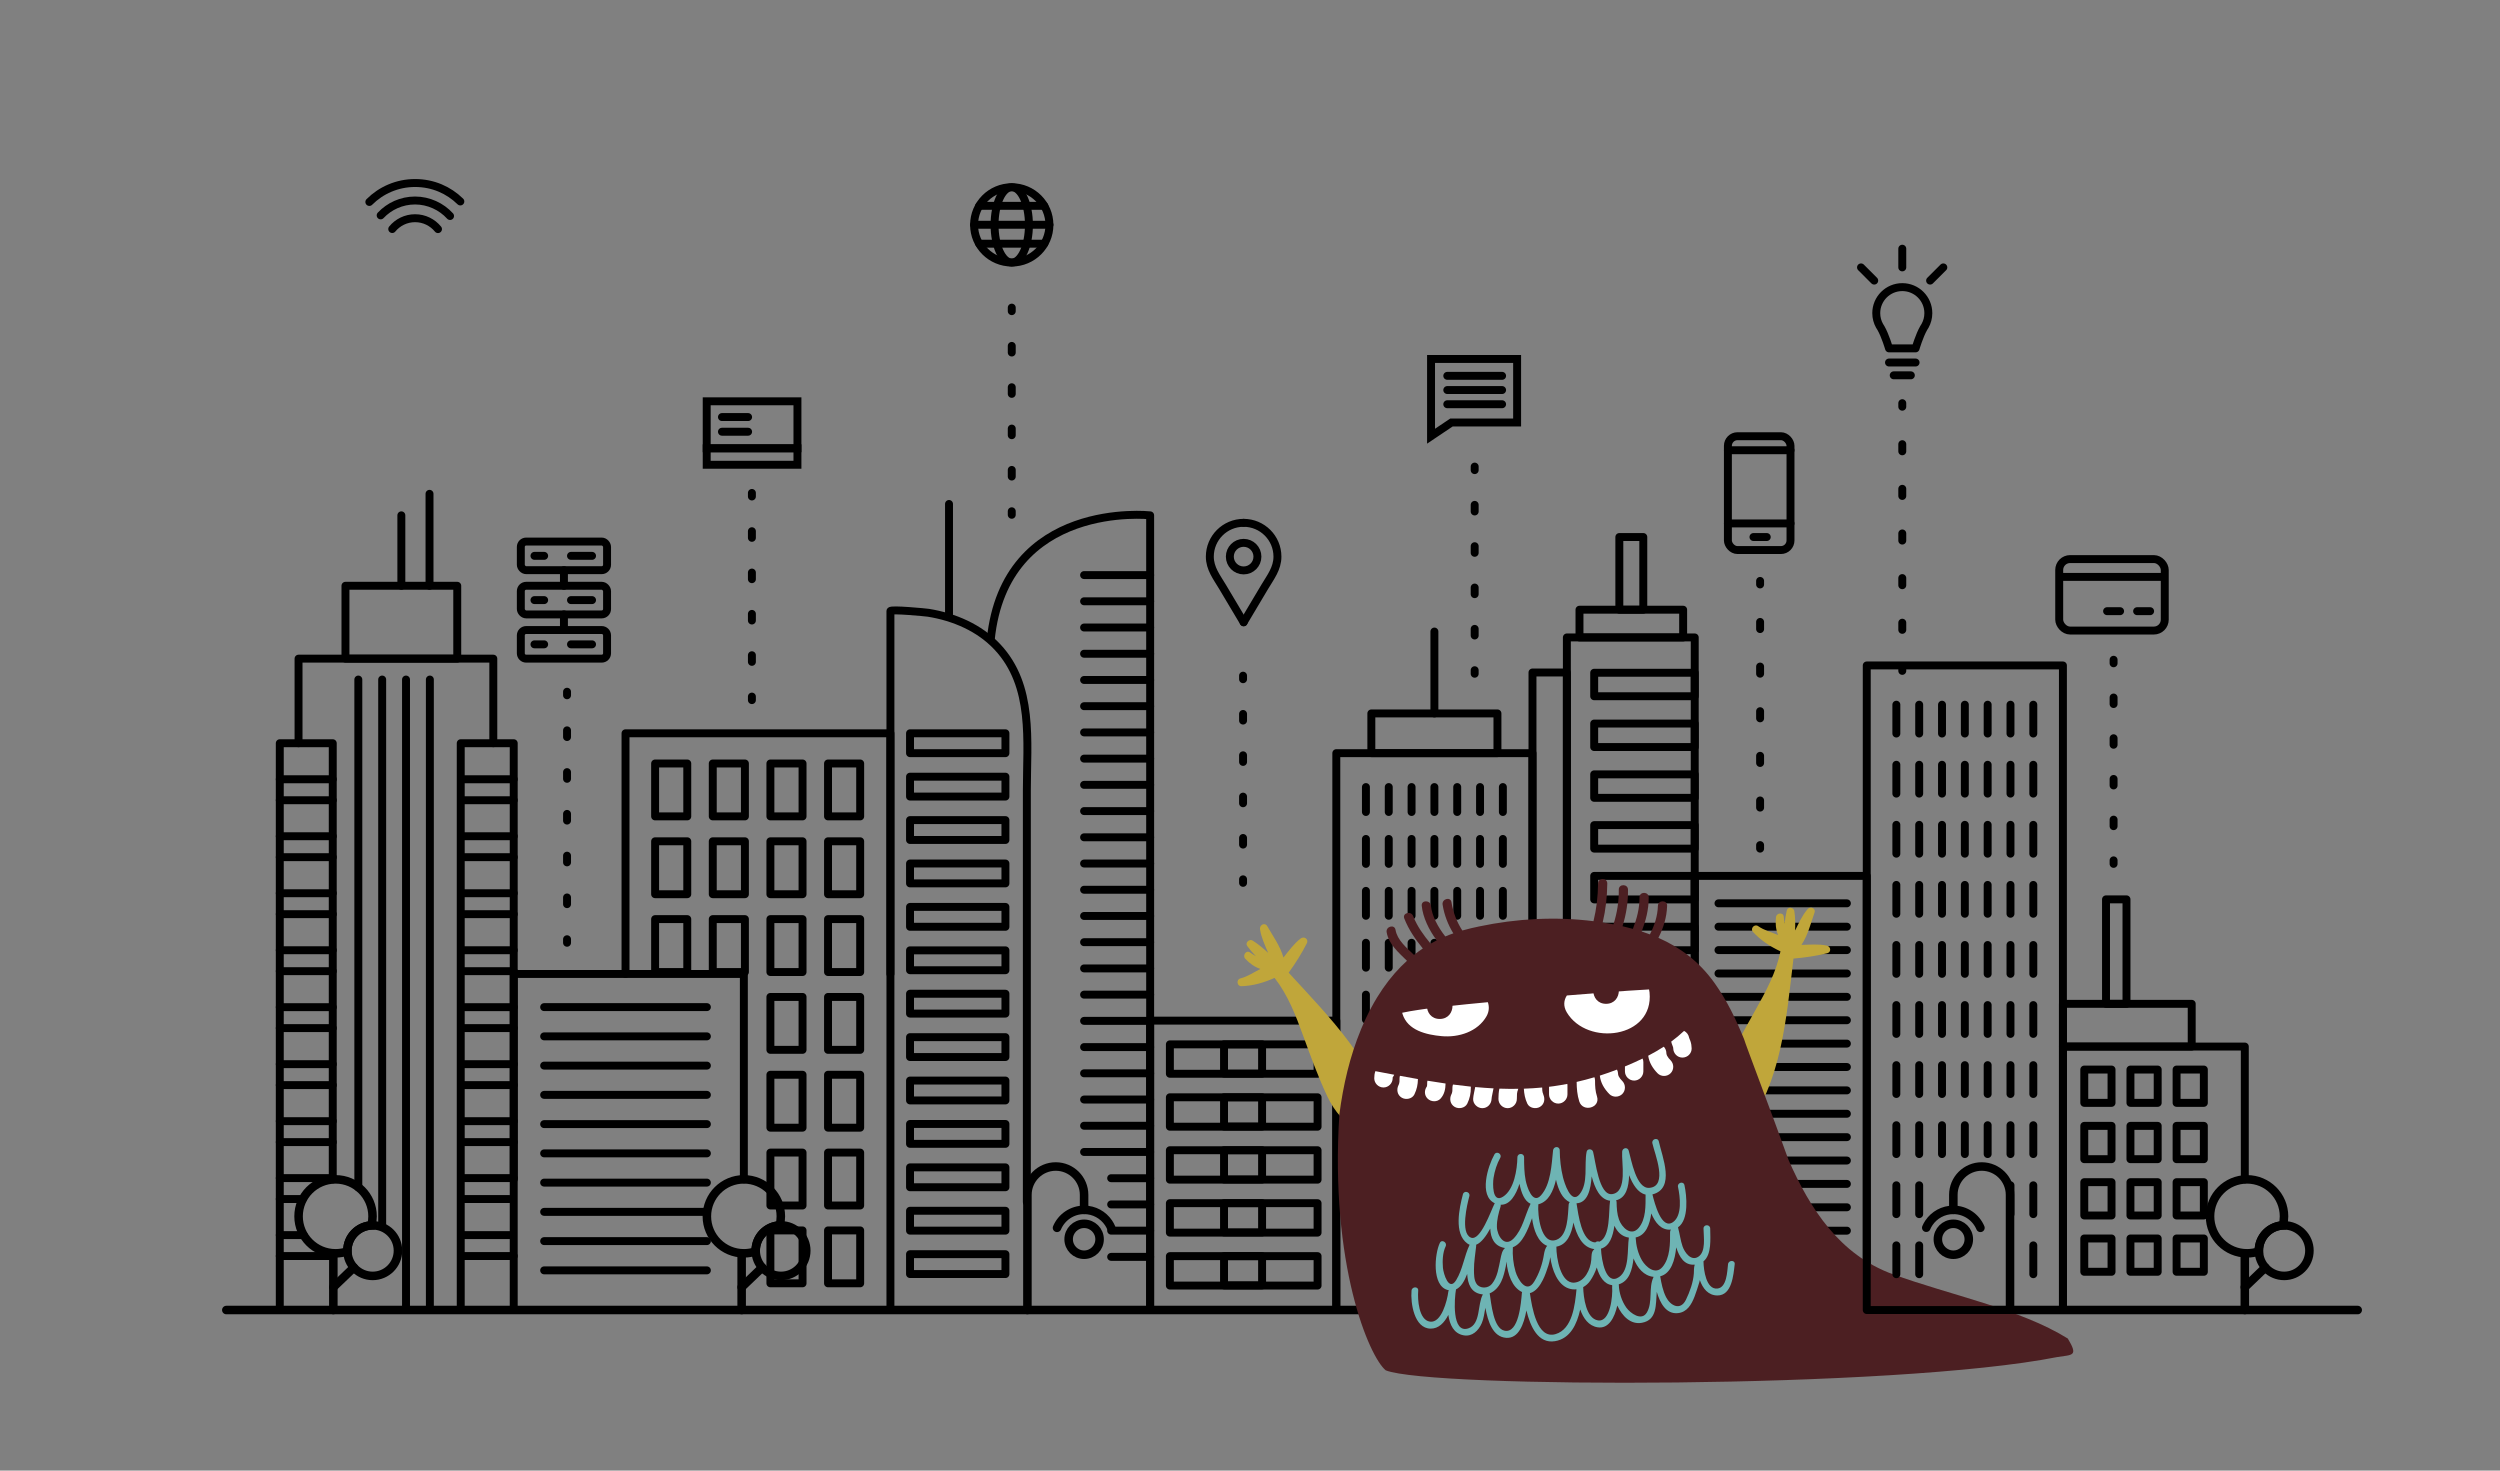 <?xml version="1.0" encoding="UTF-8"?>
<svg id="a" data-name="Layer 1" xmlns="http://www.w3.org/2000/svg" viewBox="0 0 1700 1000">
  <rect x="0" y="0" width="1700" height="1000" fill="#808080" stroke="none"/>
  <g>
    <circle cx="253.42" cy="850.43" r="17.19" fill="none" stroke="#000" stroke-linecap="round" stroke-miterlimit="10" stroke-width="5.8"/>
    <path d="M236.23,850.43c0-9.2,7.24-16.69,16.33-17.15.5-1.98.77-4.04.77-6.17,0-13.89-11.26-25.15-25.15-25.15s-25.15,11.26-25.15,25.15,11.26,25.15,25.15,25.15c2.83,0,5.54-.47,8.08-1.33,0-.16-.02-.32-.02-.49Z" fill="none" stroke="#000" stroke-linecap="round" stroke-miterlimit="10" stroke-width="5.8"/>
    <polyline points="226.67 890.82 226.67 875.29 226.67 852.26" fill="none" stroke="#000" stroke-linecap="round" stroke-miterlimit="10" stroke-width="5.8"/>
    <line x1="240.63" y1="861.91" x2="226.67" y2="875.29" fill="none" stroke="#000" stroke-linecap="round" stroke-miterlimit="10" stroke-width="5.8"/>
  </g>
  <g>
    <circle cx="531.07" cy="850.43" r="17.19" fill="none" stroke="#000" stroke-linecap="round" stroke-miterlimit="10" stroke-width="5.8"/>
    <path d="M513.87,850.43c0-9.2,7.24-16.69,16.33-17.15.5-1.98.77-4.04.77-6.17,0-13.89-11.26-25.15-25.15-25.15s-25.15,11.26-25.15,25.15,11.26,25.15,25.15,25.15c2.83,0,5.54-.47,8.08-1.33,0-.16-.02-.32-.02-.49Z" fill="none" stroke="#000" stroke-linecap="round" stroke-miterlimit="10" stroke-width="5.8"/>
    <polyline points="504.32 890.82 504.32 875.29 504.32 852.26" fill="none" stroke="#000" stroke-linecap="round" stroke-miterlimit="10" stroke-width="5.8"/>
    <line x1="518.27" y1="861.91" x2="504.32" y2="875.29" fill="none" stroke="#000" stroke-linecap="round" stroke-miterlimit="10" stroke-width="5.8"/>
  </g>
  <g>
    <circle cx="1553.22" cy="850.43" r="17.19" fill="none" stroke="#000" stroke-linecap="round" stroke-miterlimit="10" stroke-width="5.8"/>
    <path d="M1536.03,850.43c0-9.2,7.24-16.69,16.33-17.15.5-1.98.77-4.04.77-6.17,0-13.89-11.26-25.15-25.15-25.15s-25.15,11.26-25.15,25.15,11.26,25.15,25.15,25.15c2.83,0,5.54-.47,8.08-1.33,0-.16-.02-.32-.02-.49Z" fill="none" stroke="#000" stroke-linecap="round" stroke-miterlimit="10" stroke-width="5.8"/>
    <polyline points="1526.47 890.82 1526.47 875.29 1526.47 852.26" fill="none" stroke="#000" stroke-linecap="round" stroke-miterlimit="10" stroke-width="5.8"/>
    <line x1="1540.43" y1="861.91" x2="1526.47" y2="875.29" fill="none" stroke="#000" stroke-linecap="round" stroke-miterlimit="10" stroke-width="5.8"/>
  </g>
  <line x1="1603.24" y1="890.82" x2="153.9" y2="890.82" fill="none" stroke="#000" stroke-linecap="round" stroke-miterlimit="10" stroke-width="5.8"/>
  <g>
    <circle cx="737.2" cy="842.7" r="10.52" fill="none" stroke="#000" stroke-linecap="round" stroke-miterlimit="10" stroke-width="5.8"/>
    <path d="M718.77,834.93c3.03-7.18,10.14-12.23,18.43-12.23,6.9,0,12.98,3.5,16.58,8.81.71,1.05,1.32,2.16,1.82,3.34" fill="none" stroke="#000" stroke-linecap="round" stroke-miterlimit="10" stroke-width="5.8"/>
    <path d="M737.18,822.71v-10.21c0-10.64-8.63-19.27-19.27-19.27s-19.27,8.63-19.27,19.27v78.32" fill="none" stroke="#000" stroke-linecap="round" stroke-miterlimit="10" stroke-width="5.8"/>
  </g>
  <g>
    <circle cx="1328.27" cy="842.7" r="10.52" fill="none" stroke="#000" stroke-linecap="round" stroke-miterlimit="10" stroke-width="5.8"/>
    <path d="M1346.69,834.93c-3.03-7.18-10.14-12.23-18.43-12.23-6.9,0-12.98,3.5-16.58,8.81-.71,1.05-1.32,2.16-1.82,3.34" fill="none" stroke="#000" stroke-linecap="round" stroke-miterlimit="10" stroke-width="5.8"/>
    <path d="M1328.28,822.71v-10.21c0-10.64,8.63-19.27,19.27-19.27s19.27,8.63,19.27,19.27v78.32" fill="none" stroke="#000" stroke-linecap="round" stroke-miterlimit="10" stroke-width="5.8"/>
  </g>
  <g>
    <circle cx="687.99" cy="152.92" r="25.62" fill="none" stroke="#000" stroke-linecap="round" stroke-miterlimit="10" stroke-width="5.4"/>
    <ellipse cx="687.99" cy="152.92" rx="11.69" ry="25.62" fill="none" stroke="#000" stroke-linecap="round" stroke-miterlimit="10" stroke-width="5.4"/>
    <line x1="710.11" y1="139.98" x2="665.87" y2="139.98" fill="none" stroke="#000" stroke-linecap="round" stroke-miterlimit="10" stroke-width="5.4"/>
    <line x1="710.11" y1="165.72" x2="665.87" y2="165.72" fill="none" stroke="#000" stroke-linecap="round" stroke-miterlimit="10" stroke-width="5.4"/>
    <line x1="713.61" y1="152.85" x2="662.37" y2="152.85" fill="none" stroke="#000" stroke-linecap="round" stroke-miterlimit="10" stroke-width="5.4"/>
  </g>
  <g>
    <line x1="1432.82" y1="415.6" x2="1441.66" y2="415.6" fill="none" stroke="#000" stroke-linecap="round" stroke-miterlimit="10" stroke-width="5.4"/>
    <line x1="1453.24" y1="415.6" x2="1462.08" y2="415.6" fill="none" stroke="#000" stroke-linecap="round" stroke-miterlimit="10" stroke-width="5.4"/>
    <line x1="1469.55" y1="392.28" x2="1402.51" y2="392.28" fill="none" stroke="#000" stroke-linecap="round" stroke-miterlimit="10" stroke-width="5.4"/>
    <rect x="1400.26" y="380.17" width="71.78" height="48.61" rx="7.42" ry="7.42" fill="none" stroke="#000" stroke-linecap="round" stroke-miterlimit="10" stroke-width="5.4"/>
  </g>
  <polygon points="1031.64 287.28 987.03 287.28 973.11 296.62 973.11 244.09 1031.64 244.09 1031.64 287.28" fill="none" stroke="#000" stroke-linecap="round" stroke-miterlimit="10" stroke-width="5.4"/>
  <line x1="984.15" y1="274.88" x2="1021.42" y2="274.88" fill="none" stroke="#000" stroke-linecap="round" stroke-miterlimit="10" stroke-width="5.4"/>
  <line x1="984.15" y1="265.23" x2="1021.42" y2="265.23" fill="none" stroke="#000" stroke-linecap="round" stroke-miterlimit="10" stroke-width="5.4"/>
  <line x1="984.15" y1="255.57" x2="1021.42" y2="255.57" fill="none" stroke="#000" stroke-linecap="round" stroke-miterlimit="10" stroke-width="5.4"/>
  <g>
    <path d="M266.72,155.75c3.68-4.5,9.28-7.37,15.54-7.37s11.9,2.89,15.58,7.42" fill="none" stroke="#000" stroke-linecap="round" stroke-miterlimit="10" stroke-width="5.4"/>
    <path d="M258.85,146.46c5.86-6.23,14.18-10.12,23.4-10.12s17.92,4.07,23.79,10.55" fill="none" stroke="#000" stroke-linecap="round" stroke-miterlimit="10" stroke-width="5.4"/>
    <path d="M251.15,137.34c7.96-7.96,18.96-12.89,31.11-12.89s22.83,4.78,30.77,12.55" fill="none" stroke="#000" stroke-linecap="round" stroke-miterlimit="10" stroke-width="5.4"/>
  </g>
  <g>
    <g>
      <rect x="354.16" y="368.25" width="58.64" height="19.47" rx="3.65" ry="3.65" fill="none" stroke="#000" stroke-linecap="round" stroke-miterlimit="10" stroke-width="5.4"/>
      <line x1="363.44" y1="377.98" x2="370.02" y2="377.98" fill="none" stroke="#000" stroke-linecap="round" stroke-miterlimit="10" stroke-width="5.4"/>
      <line x1="388.28" y1="377.98" x2="402.59" y2="377.98" fill="none" stroke="#000" stroke-linecap="round" stroke-miterlimit="10" stroke-width="5.4"/>
    </g>
    <g>
      <rect x="354.16" y="398.33" width="58.64" height="19.47" rx="3.65" ry="3.65" fill="none" stroke="#000" stroke-linecap="round" stroke-miterlimit="10" stroke-width="5.4"/>
      <line x1="363.44" y1="408.07" x2="370.02" y2="408.07" fill="none" stroke="#000" stroke-linecap="round" stroke-miterlimit="10" stroke-width="5.4"/>
      <line x1="388.28" y1="408.07" x2="402.59" y2="408.07" fill="none" stroke="#000" stroke-linecap="round" stroke-miterlimit="10" stroke-width="5.4"/>
    </g>
    <g>
      <path d="M409.15,447.89h-51.34c-2.02,0-3.65-1.63-3.65-3.65v-12.17c0-2.02,1.63-3.65,3.65-3.65h51.34c2.02,0,3.65,1.63,3.65,3.65v12.17c0,2.02-1.63,3.65-3.65,3.65Z" fill="none" stroke="#000" stroke-linecap="round" stroke-miterlimit="10" stroke-width="5.4"/>
      <line x1="363.44" y1="438.15" x2="370.02" y2="438.15" fill="none" stroke="#000" stroke-linecap="round" stroke-miterlimit="10" stroke-width="5.4"/>
      <line x1="388.28" y1="438.15" x2="402.59" y2="438.15" fill="none" stroke="#000" stroke-linecap="round" stroke-miterlimit="10" stroke-width="5.4"/>
    </g>
    <line x1="383.48" y1="417.8" x2="383.48" y2="428.42" fill="none" stroke="#000" stroke-linecap="round" stroke-miterlimit="10" stroke-width="5.4"/>
    <line x1="383.48" y1="387.72" x2="383.48" y2="398.33" fill="none" stroke="#000" stroke-linecap="round" stroke-miterlimit="10" stroke-width="5.4"/>
  </g>
  <g>
    <rect x="480.56" y="272.89" width="61.7" height="31.94" fill="none" stroke="#000" stroke-linecap="round" stroke-miterlimit="10" stroke-width="5.4"/>
    <rect x="480.56" y="304.83" width="61.7" height="11.23" fill="none" stroke="#000" stroke-linecap="round" stroke-miterlimit="10" stroke-width="5.4"/>
    <line x1="490.93" y1="293.58" x2="508.71" y2="293.58" fill="none" stroke="#000" stroke-linecap="round" stroke-miterlimit="10" stroke-width="5.4"/>
    <line x1="490.93" y1="283.6" x2="508.71" y2="283.6" fill="none" stroke="#000" stroke-linecap="round" stroke-miterlimit="10" stroke-width="5.4"/>
  </g>
  <g>
    <circle cx="845.67" cy="378.51" r="9.38" fill="none" stroke="#000" stroke-linecap="round" stroke-miterlimit="10" stroke-width="5.4"/>
    <path d="M845.67,423.15c-4.77-8.01-9.54-16.02-14.31-24.03-3.94-6.61-8.68-12.53-8.68-20.61,0-12.7,10.29-22.99,22.99-22.99" fill="none" stroke="#000" stroke-linecap="round" stroke-miterlimit="10" stroke-width="5.4"/>
    <path d="M845.67,423.15c4.77-8.01,9.54-16.02,14.31-24.03,3.94-6.61,8.68-12.53,8.68-20.61,0-12.7-10.29-22.99-22.99-22.99" fill="none" stroke="#000" stroke-linecap="round" stroke-miterlimit="10" stroke-width="5.4"/>
  </g>
  <g>
    <rect x="1174.97" y="296.62" width="42.57" height="77.42" rx="6.53" ry="6.53" fill="none" stroke="#000" stroke-linecap="round" stroke-miterlimit="10" stroke-width="5.4"/>
    <line x1="1217.53" y1="306.15" x2="1174.97" y2="306.15" fill="none" stroke="#000" stroke-linecap="round" stroke-miterlimit="10" stroke-width="5.4"/>
    <line x1="1217.53" y1="355.92" x2="1174.97" y2="355.92" fill="none" stroke="#000" stroke-linecap="round" stroke-miterlimit="10" stroke-width="5.4"/>
    <line x1="1201.39" y1="365.18" x2="1192.36" y2="365.18" fill="none" stroke="#000" stroke-linecap="round" stroke-miterlimit="10" stroke-width="5.4"/>
  </g>
  <g>
    <line x1="1284.52" y1="246.51" x2="1302.59" y2="246.51" fill="none" stroke="#000" stroke-linecap="round" stroke-miterlimit="10" stroke-width="5.4"/>
    <line x1="1287.73" y1="255.22" x2="1299.38" y2="255.22" fill="none" stroke="#000" stroke-linecap="round" stroke-miterlimit="10" stroke-width="5.4"/>
  </g>
  <path d="M1309.04,221.54h0c1.42-2.54,2.23-5.47,2.23-8.59,0-9.78-7.93-17.71-17.71-17.71s-17.71,7.93-17.71,17.71c0,3.12.81,6.04,2.23,8.59h0s.03.05.05.08c.27.48.56.95.88,1.41,3.02,5.27,5.52,13.87,5.52,13.87h18.07s2.5-8.6,5.52-13.87c.31-.45.61-.92.88-1.41.02-.03.03-.05.05-.08Z" fill="none" stroke="#000" stroke-linecap="round" stroke-linejoin="round" stroke-width="5.4"/>
  <line x1="1293.55" y1="181.83" x2="1293.55" y2="169.12" fill="none" stroke="#000" stroke-linecap="round" stroke-linejoin="round" stroke-width="5.4"/>
  <line x1="1312.47" y1="190.81" x2="1321.46" y2="181.83" fill="none" stroke="#000" stroke-linecap="round" stroke-linejoin="round" stroke-width="5.4"/>
  <line x1="1274.47" y1="190.81" x2="1265.49" y2="181.83" fill="none" stroke="#000" stroke-linecap="round" stroke-linejoin="round" stroke-width="5.4"/>
  <g>
    <rect x="908.69" y="512.14" width="133.4" height="378.68" fill="none" stroke="#000" stroke-linecap="round" stroke-linejoin="round" stroke-width="5.4"/>
    <g>
      <g>
        <line x1="928.83" y1="535.2" x2="928.83" y2="552.15" fill="none" stroke="#000" stroke-linecap="round" stroke-linejoin="round" stroke-width="5.4"/>
        <line x1="944.35" y1="535.2" x2="944.35" y2="552.15" fill="none" stroke="#000" stroke-linecap="round" stroke-linejoin="round" stroke-width="5.4"/>
        <line x1="959.87" y1="535.2" x2="959.87" y2="552.15" fill="none" stroke="#000" stroke-linecap="round" stroke-linejoin="round" stroke-width="5.4"/>
        <line x1="975.39" y1="535.2" x2="975.39" y2="552.15" fill="none" stroke="#000" stroke-linecap="round" stroke-linejoin="round" stroke-width="5.4"/>
        <line x1="990.91" y1="535.2" x2="990.91" y2="552.15" fill="none" stroke="#000" stroke-linecap="round" stroke-linejoin="round" stroke-width="5.4"/>
        <line x1="1006.43" y1="535.2" x2="1006.43" y2="552.15" fill="none" stroke="#000" stroke-linecap="round" stroke-linejoin="round" stroke-width="5.4"/>
        <line x1="1021.95" y1="535.2" x2="1021.95" y2="552.15" fill="none" stroke="#000" stroke-linecap="round" stroke-linejoin="round" stroke-width="5.4"/>
      </g>
      <g>
        <line x1="928.83" y1="570.49" x2="928.83" y2="587.44" fill="none" stroke="#000" stroke-linecap="round" stroke-linejoin="round" stroke-width="5.4"/>
        <line x1="944.35" y1="570.49" x2="944.35" y2="587.44" fill="none" stroke="#000" stroke-linecap="round" stroke-linejoin="round" stroke-width="5.4"/>
        <line x1="959.87" y1="570.49" x2="959.87" y2="587.44" fill="none" stroke="#000" stroke-linecap="round" stroke-linejoin="round" stroke-width="5.4"/>
        <line x1="975.39" y1="570.49" x2="975.39" y2="587.44" fill="none" stroke="#000" stroke-linecap="round" stroke-linejoin="round" stroke-width="5.4"/>
        <line x1="990.91" y1="570.49" x2="990.91" y2="587.44" fill="none" stroke="#000" stroke-linecap="round" stroke-linejoin="round" stroke-width="5.4"/>
        <line x1="1006.43" y1="570.49" x2="1006.43" y2="587.44" fill="none" stroke="#000" stroke-linecap="round" stroke-linejoin="round" stroke-width="5.4"/>
        <line x1="1021.95" y1="570.49" x2="1021.95" y2="587.44" fill="none" stroke="#000" stroke-linecap="round" stroke-linejoin="round" stroke-width="5.4"/>
      </g>
      <g>
        <line x1="928.83" y1="605.79" x2="928.83" y2="622.73" fill="none" stroke="#000" stroke-linecap="round" stroke-linejoin="round" stroke-width="5.4"/>
        <line x1="944.35" y1="605.79" x2="944.35" y2="622.73" fill="none" stroke="#000" stroke-linecap="round" stroke-linejoin="round" stroke-width="5.4"/>
        <line x1="959.87" y1="605.79" x2="959.87" y2="622.73" fill="none" stroke="#000" stroke-linecap="round" stroke-linejoin="round" stroke-width="5.4"/>
        <line x1="975.39" y1="605.79" x2="975.39" y2="622.73" fill="none" stroke="#000" stroke-linecap="round" stroke-linejoin="round" stroke-width="5.4"/>
        <line x1="990.91" y1="605.79" x2="990.91" y2="622.73" fill="none" stroke="#000" stroke-linecap="round" stroke-linejoin="round" stroke-width="5.4"/>
        <line x1="1006.43" y1="605.79" x2="1006.43" y2="622.73" fill="none" stroke="#000" stroke-linecap="round" stroke-linejoin="round" stroke-width="5.4"/>
        <line x1="1021.95" y1="605.79" x2="1021.95" y2="622.73" fill="none" stroke="#000" stroke-linecap="round" stroke-linejoin="round" stroke-width="5.4"/>
      </g>
      <g>
        <line x1="928.83" y1="641.08" x2="928.83" y2="658.02" fill="none" stroke="#000" stroke-linecap="round" stroke-linejoin="round" stroke-width="5.4"/>
        <line x1="944.35" y1="641.08" x2="944.35" y2="658.02" fill="none" stroke="#000" stroke-linecap="round" stroke-linejoin="round" stroke-width="5.4"/>
        <line x1="959.87" y1="641.08" x2="959.87" y2="658.02" fill="none" stroke="#000" stroke-linecap="round" stroke-linejoin="round" stroke-width="5.4"/>
        <line x1="975.39" y1="641.08" x2="975.39" y2="658.02" fill="none" stroke="#000" stroke-linecap="round" stroke-linejoin="round" stroke-width="5.4"/>
        <line x1="990.91" y1="641.08" x2="990.91" y2="658.02" fill="none" stroke="#000" stroke-linecap="round" stroke-linejoin="round" stroke-width="5.4"/>
        <line x1="1006.43" y1="641.08" x2="1006.43" y2="658.02" fill="none" stroke="#000" stroke-linecap="round" stroke-linejoin="round" stroke-width="5.4"/>
        <line x1="1021.95" y1="641.08" x2="1021.95" y2="658.02" fill="none" stroke="#000" stroke-linecap="round" stroke-linejoin="round" stroke-width="5.4"/>
      </g>
      <g>
        <line x1="928.83" y1="676.37" x2="928.83" y2="693.32" fill="none" stroke="#000" stroke-linecap="round" stroke-linejoin="round" stroke-width="5.4"/>
        <line x1="944.35" y1="676.37" x2="944.35" y2="693.32" fill="none" stroke="#000" stroke-linecap="round" stroke-linejoin="round" stroke-width="5.4"/>
        <line x1="959.87" y1="676.37" x2="959.87" y2="693.32" fill="none" stroke="#000" stroke-linecap="round" stroke-linejoin="round" stroke-width="5.4"/>
        <line x1="975.39" y1="676.37" x2="975.39" y2="693.32" fill="none" stroke="#000" stroke-linecap="round" stroke-linejoin="round" stroke-width="5.4"/>
        <line x1="990.91" y1="676.37" x2="990.91" y2="693.32" fill="none" stroke="#000" stroke-linecap="round" stroke-linejoin="round" stroke-width="5.4"/>
        <line x1="1006.43" y1="676.37" x2="1006.43" y2="693.32" fill="none" stroke="#000" stroke-linecap="round" stroke-linejoin="round" stroke-width="5.4"/>
        <line x1="1021.95" y1="676.37" x2="1021.95" y2="693.32" fill="none" stroke="#000" stroke-linecap="round" stroke-linejoin="round" stroke-width="5.4"/>
      </g>
      <g>
        <line x1="928.83" y1="711.66" x2="928.83" y2="728.61" fill="none" stroke="#000" stroke-linecap="round" stroke-linejoin="round" stroke-width="5.4"/>
        <line x1="944.35" y1="711.66" x2="944.35" y2="728.61" fill="none" stroke="#000" stroke-linecap="round" stroke-linejoin="round" stroke-width="5.4"/>
        <line x1="959.87" y1="711.66" x2="959.87" y2="728.61" fill="none" stroke="#000" stroke-linecap="round" stroke-linejoin="round" stroke-width="5.4"/>
        <line x1="975.39" y1="711.66" x2="975.39" y2="728.61" fill="none" stroke="#000" stroke-linecap="round" stroke-linejoin="round" stroke-width="5.4"/>
        <line x1="990.91" y1="711.66" x2="990.91" y2="728.61" fill="none" stroke="#000" stroke-linecap="round" stroke-linejoin="round" stroke-width="5.4"/>
        <line x1="1006.43" y1="711.66" x2="1006.43" y2="728.61" fill="none" stroke="#000" stroke-linecap="round" stroke-linejoin="round" stroke-width="5.4"/>
        <line x1="1021.95" y1="711.66" x2="1021.95" y2="728.61" fill="none" stroke="#000" stroke-linecap="round" stroke-linejoin="round" stroke-width="5.4"/>
      </g>
      <g>
        <line x1="928.83" y1="746.95" x2="928.83" y2="763.9" fill="none" stroke="#000" stroke-linecap="round" stroke-linejoin="round" stroke-width="5.4"/>
        <line x1="944.35" y1="746.95" x2="944.35" y2="763.9" fill="none" stroke="#000" stroke-linecap="round" stroke-linejoin="round" stroke-width="5.4"/>
        <line x1="959.87" y1="746.95" x2="959.87" y2="763.9" fill="none" stroke="#000" stroke-linecap="round" stroke-linejoin="round" stroke-width="5.4"/>
        <line x1="975.39" y1="746.95" x2="975.39" y2="763.9" fill="none" stroke="#000" stroke-linecap="round" stroke-linejoin="round" stroke-width="5.4"/>
        <line x1="990.91" y1="746.95" x2="990.91" y2="763.9" fill="none" stroke="#000" stroke-linecap="round" stroke-linejoin="round" stroke-width="5.4"/>
        <line x1="1006.43" y1="746.95" x2="1006.43" y2="763.9" fill="none" stroke="#000" stroke-linecap="round" stroke-linejoin="round" stroke-width="5.4"/>
        <line x1="1021.95" y1="746.95" x2="1021.95" y2="763.9" fill="none" stroke="#000" stroke-linecap="round" stroke-linejoin="round" stroke-width="5.4"/>
      </g>
      <g>
        <line x1="928.83" y1="782.25" x2="928.83" y2="799.19" fill="none" stroke="#000" stroke-linecap="round" stroke-linejoin="round" stroke-width="5.4"/>
        <line x1="944.35" y1="782.25" x2="944.35" y2="799.19" fill="none" stroke="#000" stroke-linecap="round" stroke-linejoin="round" stroke-width="5.4"/>
        <line x1="959.87" y1="782.25" x2="959.87" y2="799.19" fill="none" stroke="#000" stroke-linecap="round" stroke-linejoin="round" stroke-width="5.4"/>
        <line x1="975.39" y1="782.25" x2="975.39" y2="799.19" fill="none" stroke="#000" stroke-linecap="round" stroke-linejoin="round" stroke-width="5.4"/>
        <line x1="990.91" y1="782.25" x2="990.91" y2="799.19" fill="none" stroke="#000" stroke-linecap="round" stroke-linejoin="round" stroke-width="5.4"/>
        <line x1="1006.43" y1="782.25" x2="1006.43" y2="799.19" fill="none" stroke="#000" stroke-linecap="round" stroke-linejoin="round" stroke-width="5.4"/>
        <line x1="1021.95" y1="782.25" x2="1021.95" y2="799.19" fill="none" stroke="#000" stroke-linecap="round" stroke-linejoin="round" stroke-width="5.4"/>
      </g>
      <g>
        <line x1="928.83" y1="817.54" x2="928.83" y2="834.48" fill="none" stroke="#000" stroke-linecap="round" stroke-linejoin="round" stroke-width="5.4"/>
        <line x1="944.35" y1="817.54" x2="944.35" y2="834.48" fill="none" stroke="#000" stroke-linecap="round" stroke-linejoin="round" stroke-width="5.4"/>
        <line x1="959.87" y1="817.54" x2="959.87" y2="834.48" fill="none" stroke="#000" stroke-linecap="round" stroke-linejoin="round" stroke-width="5.4"/>
        <line x1="975.39" y1="817.54" x2="975.39" y2="834.48" fill="none" stroke="#000" stroke-linecap="round" stroke-linejoin="round" stroke-width="5.4"/>
        <line x1="990.91" y1="817.54" x2="990.91" y2="834.48" fill="none" stroke="#000" stroke-linecap="round" stroke-linejoin="round" stroke-width="5.4"/>
        <line x1="1006.43" y1="817.54" x2="1006.43" y2="834.48" fill="none" stroke="#000" stroke-linecap="round" stroke-linejoin="round" stroke-width="5.4"/>
        <line x1="1021.95" y1="817.54" x2="1021.95" y2="834.48" fill="none" stroke="#000" stroke-linecap="round" stroke-linejoin="round" stroke-width="5.4"/>
      </g>
      <g>
        <line x1="928.83" y1="852.83" x2="928.83" y2="869.78" fill="none" stroke="#000" stroke-linecap="round" stroke-linejoin="round" stroke-width="5.4"/>
        <line x1="944.35" y1="852.83" x2="944.35" y2="869.78" fill="none" stroke="#000" stroke-linecap="round" stroke-linejoin="round" stroke-width="5.4"/>
        <line x1="959.87" y1="852.83" x2="959.87" y2="869.78" fill="none" stroke="#000" stroke-linecap="round" stroke-linejoin="round" stroke-width="5.4"/>
        <line x1="975.39" y1="852.83" x2="975.39" y2="869.78" fill="none" stroke="#000" stroke-linecap="round" stroke-linejoin="round" stroke-width="5.4"/>
        <line x1="990.91" y1="852.83" x2="990.91" y2="869.78" fill="none" stroke="#000" stroke-linecap="round" stroke-linejoin="round" stroke-width="5.4"/>
        <line x1="1006.43" y1="852.83" x2="1006.43" y2="869.78" fill="none" stroke="#000" stroke-linecap="round" stroke-linejoin="round" stroke-width="5.4"/>
        <line x1="1021.95" y1="852.83" x2="1021.95" y2="869.78" fill="none" stroke="#000" stroke-linecap="round" stroke-linejoin="round" stroke-width="5.4"/>
      </g>
    </g>
    <rect x="932.51" y="485.13" width="85.75" height="27.01" fill="none" stroke="#000" stroke-linecap="round" stroke-linejoin="round" stroke-width="5.4"/>
    <line x1="975.39" y1="485.13" x2="975.39" y2="429.45" fill="none" stroke="#000" stroke-linecap="round" stroke-linejoin="round" stroke-width="5.4"/>
  </g>
  <rect x="782.1" y="694.03" width="126.58" height="196.79" fill="none" stroke="#000" stroke-linecap="round" stroke-linejoin="round" stroke-width="5.4"/>
  <g>
    <rect x="795.52" y="854.17" width="100.43" height="20.01" fill="none" stroke="#000" stroke-linecap="round" stroke-linejoin="round" stroke-width="5.4"/>
    <rect x="832.34" y="854.17" width="25.88" height="19.9" fill="none" stroke="#000" stroke-linecap="round" stroke-linejoin="round" stroke-width="5.4"/>
  </g>
  <g>
    <rect x="795.52" y="818.17" width="100.43" height="20.01" fill="none" stroke="#000" stroke-linecap="round" stroke-linejoin="round" stroke-width="5.4"/>
    <rect x="832.34" y="818.17" width="25.88" height="19.9" fill="none" stroke="#000" stroke-linecap="round" stroke-linejoin="round" stroke-width="5.4"/>
  </g>
  <g>
    <rect x="795.52" y="782.16" width="100.43" height="20.01" fill="none" stroke="#000" stroke-linecap="round" stroke-linejoin="round" stroke-width="5.4"/>
    <rect x="832.34" y="782.16" width="25.88" height="19.9" fill="none" stroke="#000" stroke-linecap="round" stroke-linejoin="round" stroke-width="5.4"/>
  </g>
  <g>
    <rect x="795.52" y="746.15" width="100.43" height="20.01" fill="none" stroke="#000" stroke-linecap="round" stroke-linejoin="round" stroke-width="5.4"/>
    <rect x="832.34" y="746.15" width="25.88" height="19.9" fill="none" stroke="#000" stroke-linecap="round" stroke-linejoin="round" stroke-width="5.4"/>
  </g>
  <g>
    <rect x="795.52" y="710.15" width="100.43" height="20.01" fill="none" stroke="#000" stroke-linecap="round" stroke-linejoin="round" stroke-width="5.4"/>
    <rect x="832.34" y="710.15" width="25.88" height="19.9" fill="none" stroke="#000" stroke-linecap="round" stroke-linejoin="round" stroke-width="5.4"/>
  </g>
  <path d="M782.1,890.82V350.43s-98.66-10.83-108.41,84.56" fill="none" stroke="#000" stroke-linecap="round" stroke-linejoin="round" stroke-width="5.4"/>
  <path d="M605.49,888.61s0-472.64,0-473.07c0-1.43,24.36.91,25.81,1.15,17.51,2.85,34.59,10.09,46.89,23.19,24.89,26.49,20.07,64.18,20.07,97.55v280.01" fill="none" stroke="#000" stroke-linecap="round" stroke-linejoin="round" stroke-width="5.4"/>
  <line x1="645.33" y1="417.8" x2="645.33" y2="342.7" fill="none" stroke="#000" stroke-linecap="round" stroke-linejoin="round" stroke-width="5.4"/>
  <polyline points="349.33 890.82 349.33 662.29 505.82 662.29 505.82 801.96" fill="none" stroke="#000" stroke-linecap="round" stroke-linejoin="round" stroke-width="5.4"/>
  <line x1="370.02" y1="684.84" x2="480.68" y2="684.84" fill="none" stroke="#000" stroke-linecap="round" stroke-linejoin="round" stroke-width="5.4"/>
  <line x1="370.02" y1="704.73" x2="480.68" y2="704.73" fill="none" stroke="#000" stroke-linecap="round" stroke-linejoin="round" stroke-width="5.4"/>
  <line x1="370.02" y1="724.62" x2="480.68" y2="724.62" fill="none" stroke="#000" stroke-linecap="round" stroke-linejoin="round" stroke-width="5.4"/>
  <line x1="370.02" y1="744.51" x2="480.68" y2="744.51" fill="none" stroke="#000" stroke-linecap="round" stroke-linejoin="round" stroke-width="5.4"/>
  <line x1="370.02" y1="764.4" x2="480.68" y2="764.4" fill="none" stroke="#000" stroke-linecap="round" stroke-linejoin="round" stroke-width="5.4"/>
  <line x1="370.02" y1="784.29" x2="480.68" y2="784.29" fill="none" stroke="#000" stroke-linecap="round" stroke-linejoin="round" stroke-width="5.4"/>
  <line x1="370.02" y1="804.18" x2="480.68" y2="804.18" fill="none" stroke="#000" stroke-linecap="round" stroke-linejoin="round" stroke-width="5.4"/>
  <line x1="370.02" y1="824.07" x2="480.68" y2="824.07" fill="none" stroke="#000" stroke-linecap="round" stroke-linejoin="round" stroke-width="5.4"/>
  <line x1="370.02" y1="843.96" x2="480.68" y2="843.96" fill="none" stroke="#000" stroke-linecap="round" stroke-linejoin="round" stroke-width="5.4"/>
  <line x1="370.02" y1="863.85" x2="480.68" y2="863.85" fill="none" stroke="#000" stroke-linecap="round" stroke-linejoin="round" stroke-width="5.4"/>
  <polyline points="605.49 662.29 605.49 498.64 425.35 498.64 425.35 662.29" fill="none" stroke="#000" stroke-linecap="round" stroke-linejoin="round" stroke-width="5.4"/>
  <g>
    <rect x="445.48" y="519.17" width="21.86" height="35.98" fill="none" stroke="#000" stroke-linecap="round" stroke-linejoin="round" stroke-width="5.4"/>
    <rect x="484.68" y="519.17" width="21.86" height="35.98" fill="none" stroke="#000" stroke-linecap="round" stroke-linejoin="round" stroke-width="5.4"/>
    <rect x="523.87" y="519.17" width="21.86" height="35.98" fill="none" stroke="#000" stroke-linecap="round" stroke-linejoin="round" stroke-width="5.4"/>
    <rect x="563.06" y="519.17" width="21.86" height="35.98" fill="none" stroke="#000" stroke-linecap="round" stroke-linejoin="round" stroke-width="5.4"/>
  </g>
  <g>
    <rect x="445.48" y="572.08" width="21.86" height="35.98" fill="none" stroke="#000" stroke-linecap="round" stroke-linejoin="round" stroke-width="5.4"/>
    <rect x="484.68" y="572.08" width="21.86" height="35.98" fill="none" stroke="#000" stroke-linecap="round" stroke-linejoin="round" stroke-width="5.4"/>
    <rect x="523.87" y="572.08" width="21.86" height="35.98" fill="none" stroke="#000" stroke-linecap="round" stroke-linejoin="round" stroke-width="5.4"/>
    <rect x="563.06" y="572.08" width="21.86" height="35.98" fill="none" stroke="#000" stroke-linecap="round" stroke-linejoin="round" stroke-width="5.4"/>
  </g>
  <g>
    <rect x="445.48" y="625" width="21.86" height="35.98" fill="none" stroke="#000" stroke-linecap="round" stroke-linejoin="round" stroke-width="5.4"/>
    <rect x="484.68" y="625" width="21.86" height="35.98" fill="none" stroke="#000" stroke-linecap="round" stroke-linejoin="round" stroke-width="5.4"/>
    <rect x="523.87" y="625" width="21.86" height="35.98" fill="none" stroke="#000" stroke-linecap="round" stroke-linejoin="round" stroke-width="5.4"/>
    <rect x="563.06" y="625" width="21.86" height="35.98" fill="none" stroke="#000" stroke-linecap="round" stroke-linejoin="round" stroke-width="5.4"/>
  </g>
  <rect x="523.87" y="677.92" width="21.86" height="35.98" fill="none" stroke="#000" stroke-linecap="round" stroke-linejoin="round" stroke-width="5.4"/>
  <rect x="563.06" y="677.92" width="21.86" height="35.98" fill="none" stroke="#000" stroke-linecap="round" stroke-linejoin="round" stroke-width="5.4"/>
  <rect x="523.87" y="730.84" width="21.86" height="35.98" fill="none" stroke="#000" stroke-linecap="round" stroke-linejoin="round" stroke-width="5.4"/>
  <rect x="563.06" y="730.84" width="21.86" height="35.98" fill="none" stroke="#000" stroke-linecap="round" stroke-linejoin="round" stroke-width="5.4"/>
  <rect x="523.87" y="783.76" width="21.86" height="35.98" fill="none" stroke="#000" stroke-linecap="round" stroke-linejoin="round" stroke-width="5.4"/>
  <rect x="563.06" y="783.76" width="21.86" height="35.98" fill="none" stroke="#000" stroke-linecap="round" stroke-linejoin="round" stroke-width="5.4"/>
  <g>
    <rect x="523.87" y="836.68" width="21.86" height="35.98" fill="none" stroke="#000" stroke-linecap="round" stroke-linejoin="round" stroke-width="5.4"/>
    <rect x="563.06" y="836.68" width="21.86" height="35.98" fill="none" stroke="#000" stroke-linecap="round" stroke-linejoin="round" stroke-width="5.4"/>
  </g>
  <rect x="618.82" y="498.64" width="64.87" height="13.51" fill="none" stroke="#000" stroke-linecap="round" stroke-linejoin="round" stroke-width="5.4"/>
  <rect x="618.82" y="528.15" width="64.87" height="13.51" fill="none" stroke="#000" stroke-linecap="round" stroke-linejoin="round" stroke-width="5.4"/>
  <rect x="618.82" y="557.67" width="64.87" height="13.51" fill="none" stroke="#000" stroke-linecap="round" stroke-linejoin="round" stroke-width="5.4"/>
  <rect x="618.82" y="587.19" width="64.87" height="13.51" fill="none" stroke="#000" stroke-linecap="round" stroke-linejoin="round" stroke-width="5.4"/>
  <rect x="618.82" y="616.71" width="64.87" height="13.51" fill="none" stroke="#000" stroke-linecap="round" stroke-linejoin="round" stroke-width="5.4"/>
  <rect x="618.82" y="646.23" width="64.87" height="13.51" fill="none" stroke="#000" stroke-linecap="round" stroke-linejoin="round" stroke-width="5.4"/>
  <rect x="618.82" y="675.74" width="64.87" height="13.51" fill="none" stroke="#000" stroke-linecap="round" stroke-linejoin="round" stroke-width="5.4"/>
  <rect x="618.82" y="705.26" width="64.87" height="13.51" fill="none" stroke="#000" stroke-linecap="round" stroke-linejoin="round" stroke-width="5.4"/>
  <rect x="618.82" y="734.78" width="64.87" height="13.51" fill="none" stroke="#000" stroke-linecap="round" stroke-linejoin="round" stroke-width="5.4"/>
  <rect x="618.82" y="764.3" width="64.87" height="13.51" fill="none" stroke="#000" stroke-linecap="round" stroke-linejoin="round" stroke-width="5.4"/>
  <rect x="618.82" y="793.81" width="64.87" height="13.51" fill="none" stroke="#000" stroke-linecap="round" stroke-linejoin="round" stroke-width="5.4"/>
  <rect x="618.82" y="823.33" width="64.87" height="13.51" fill="none" stroke="#000" stroke-linecap="round" stroke-linejoin="round" stroke-width="5.4"/>
  <rect x="618.82" y="852.85" width="64.87" height="13.51" fill="none" stroke="#000" stroke-linecap="round" stroke-linejoin="round" stroke-width="5.4"/>
  <line x1="782.1" y1="854.67" x2="755.59" y2="854.67" fill="none" stroke="#000" stroke-linecap="round" stroke-linejoin="round" stroke-width="5.4"/>
  <line x1="782.1" y1="836.84" x2="755.59" y2="836.84" fill="none" stroke="#000" stroke-linecap="round" stroke-linejoin="round" stroke-width="5.4"/>
  <line x1="782.1" y1="819.01" x2="755.59" y2="819.01" fill="none" stroke="#000" stroke-linecap="round" stroke-linejoin="round" stroke-width="5.4"/>
  <line x1="782.1" y1="801.18" x2="755.59" y2="801.18" fill="none" stroke="#000" stroke-linecap="round" stroke-linejoin="round" stroke-width="5.4"/>
  <line x1="782.1" y1="783.34" x2="737.18" y2="783.34" fill="none" stroke="#000" stroke-linecap="round" stroke-linejoin="round" stroke-width="5.4"/>
  <line x1="782.1" y1="765.51" x2="737.18" y2="765.51" fill="none" stroke="#000" stroke-linecap="round" stroke-linejoin="round" stroke-width="5.4"/>
  <line x1="782.1" y1="747.68" x2="737.18" y2="747.68" fill="none" stroke="#000" stroke-linecap="round" stroke-linejoin="round" stroke-width="5.4"/>
  <line x1="782.1" y1="729.85" x2="737.18" y2="729.85" fill="none" stroke="#000" stroke-linecap="round" stroke-linejoin="round" stroke-width="5.4"/>
  <line x1="782.1" y1="712.02" x2="737.18" y2="712.02" fill="none" stroke="#000" stroke-linecap="round" stroke-linejoin="round" stroke-width="5.4"/>
  <line x1="782.1" y1="694.19" x2="737.18" y2="694.19" fill="none" stroke="#000" stroke-linecap="round" stroke-linejoin="round" stroke-width="5.4"/>
  <line x1="782.1" y1="676.36" x2="737.18" y2="676.36" fill="none" stroke="#000" stroke-linecap="round" stroke-linejoin="round" stroke-width="5.4"/>
  <line x1="782.1" y1="658.52" x2="737.18" y2="658.52" fill="none" stroke="#000" stroke-linecap="round" stroke-linejoin="round" stroke-width="5.4"/>
  <line x1="782.1" y1="640.69" x2="737.18" y2="640.69" fill="none" stroke="#000" stroke-linecap="round" stroke-linejoin="round" stroke-width="5.4"/>
  <line x1="782.1" y1="622.86" x2="737.18" y2="622.86" fill="none" stroke="#000" stroke-linecap="round" stroke-linejoin="round" stroke-width="5.4"/>
  <line x1="782.1" y1="605.03" x2="737.18" y2="605.03" fill="none" stroke="#000" stroke-linecap="round" stroke-linejoin="round" stroke-width="5.4"/>
  <line x1="782.1" y1="587.2" x2="737.18" y2="587.2" fill="none" stroke="#000" stroke-linecap="round" stroke-linejoin="round" stroke-width="5.4"/>
  <line x1="782.1" y1="569.37" x2="737.18" y2="569.37" fill="none" stroke="#000" stroke-linecap="round" stroke-linejoin="round" stroke-width="5.4"/>
  <line x1="782.1" y1="551.54" x2="737.18" y2="551.54" fill="none" stroke="#000" stroke-linecap="round" stroke-linejoin="round" stroke-width="5.4"/>
  <line x1="782.1" y1="533.7" x2="737.18" y2="533.7" fill="none" stroke="#000" stroke-linecap="round" stroke-linejoin="round" stroke-width="5.4"/>
  <line x1="782.1" y1="515.87" x2="737.18" y2="515.87" fill="none" stroke="#000" stroke-linecap="round" stroke-linejoin="round" stroke-width="5.4"/>
  <line x1="782.1" y1="498.04" x2="737.18" y2="498.04" fill="none" stroke="#000" stroke-linecap="round" stroke-linejoin="round" stroke-width="5.4"/>
  <line x1="782.1" y1="480.21" x2="737.18" y2="480.21" fill="none" stroke="#000" stroke-linecap="round" stroke-linejoin="round" stroke-width="5.4"/>
  <line x1="782.1" y1="462.38" x2="737.18" y2="462.38" fill="none" stroke="#000" stroke-linecap="round" stroke-linejoin="round" stroke-width="5.4"/>
  <line x1="782.1" y1="444.55" x2="737.18" y2="444.55" fill="none" stroke="#000" stroke-linecap="round" stroke-linejoin="round" stroke-width="5.4"/>
  <line x1="782.1" y1="426.71" x2="737.18" y2="426.71" fill="none" stroke="#000" stroke-linecap="round" stroke-linejoin="round" stroke-width="5.4"/>
  <line x1="782.1" y1="408.88" x2="737.18" y2="408.88" fill="none" stroke="#000" stroke-linecap="round" stroke-linejoin="round" stroke-width="5.4"/>
  <line x1="782.1" y1="391.05" x2="737.18" y2="391.05" fill="none" stroke="#000" stroke-linecap="round" stroke-linejoin="round" stroke-width="5.4"/>
  <rect x="1042.09" y="457.29" width="23.38" height="430.91" transform="translate(2107.56 1345.49) rotate(180)" fill="none" stroke="#000" stroke-linecap="round" stroke-linejoin="round" stroke-width="5.4"/>
  <g>
    <rect x="1065.47" y="433.46" width="86.95" height="454.74" fill="none" stroke="#000" stroke-linecap="round" stroke-linejoin="round" stroke-width="5.4"/>
    <rect x="1084.05" y="457.47" width="68.37" height="15.98" fill="none" stroke="#000" stroke-linecap="round" stroke-linejoin="round" stroke-width="5.4"/>
    <rect x="1084.05" y="492.01" width="68.37" height="15.98" fill="none" stroke="#000" stroke-linecap="round" stroke-linejoin="round" stroke-width="5.4"/>
    <rect x="1084.05" y="526.55" width="68.37" height="15.98" fill="none" stroke="#000" stroke-linecap="round" stroke-linejoin="round" stroke-width="5.4"/>
    <rect x="1084.05" y="561.08" width="68.37" height="15.98" fill="none" stroke="#000" stroke-linecap="round" stroke-linejoin="round" stroke-width="5.4"/>
    <rect x="1084.05" y="595.62" width="68.37" height="15.98" fill="none" stroke="#000" stroke-linecap="round" stroke-linejoin="round" stroke-width="5.4"/>
    <rect x="1084.05" y="630.16" width="68.37" height="15.98" fill="none" stroke="#000" stroke-linecap="round" stroke-linejoin="round" stroke-width="5.4"/>
    <rect x="1084.05" y="664.7" width="68.37" height="15.98" fill="none" stroke="#000" stroke-linecap="round" stroke-linejoin="round" stroke-width="5.4"/>
    <rect x="1084.05" y="699.24" width="68.37" height="15.98" fill="none" stroke="#000" stroke-linecap="round" stroke-linejoin="round" stroke-width="5.4"/>
    <rect x="1084.05" y="733.77" width="68.37" height="15.98" fill="none" stroke="#000" stroke-linecap="round" stroke-linejoin="round" stroke-width="5.4"/>
    <rect x="1084.05" y="768.31" width="68.37" height="15.98" fill="none" stroke="#000" stroke-linecap="round" stroke-linejoin="round" stroke-width="5.4"/>
    <rect x="1084.05" y="802.85" width="68.37" height="15.98" fill="none" stroke="#000" stroke-linecap="round" stroke-linejoin="round" stroke-width="5.4"/>
    <rect x="1084.05" y="837.39" width="68.37" height="15.98" fill="none" stroke="#000" stroke-linecap="round" stroke-linejoin="round" stroke-width="5.4"/>
  </g>
  <rect x="1074.05" y="414.61" width="70.49" height="18.85" fill="none" stroke="#000" stroke-linecap="round" stroke-linejoin="round" stroke-width="5.4"/>
  <rect x="1101.14" y="365.18" width="16.29" height="49.43" transform="translate(2218.58 779.79) rotate(180)" fill="none" stroke="#000" stroke-linecap="round" stroke-linejoin="round" stroke-width="5.4"/>
  <g>
    <rect x="1152.42" y="595.62" width="116.97" height="292.99" fill="none" stroke="#000" stroke-linecap="round" stroke-linejoin="round" stroke-width="5.4"/>
    <line x1="1255.88" y1="614.26" x2="1168.57" y2="614.26" fill="none" stroke="#000" stroke-linecap="round" stroke-linejoin="round" stroke-width="5.4"/>
    <line x1="1255.88" y1="630.16" x2="1168.57" y2="630.16" fill="none" stroke="#000" stroke-linecap="round" stroke-linejoin="round" stroke-width="5.4"/>
    <line x1="1255.88" y1="646.06" x2="1168.57" y2="646.06" fill="none" stroke="#000" stroke-linecap="round" stroke-linejoin="round" stroke-width="5.4"/>
    <line x1="1255.88" y1="661.96" x2="1168.57" y2="661.96" fill="none" stroke="#000" stroke-linecap="round" stroke-linejoin="round" stroke-width="5.4"/>
    <line x1="1255.88" y1="677.86" x2="1168.57" y2="677.86" fill="none" stroke="#000" stroke-linecap="round" stroke-linejoin="round" stroke-width="5.4"/>
    <line x1="1255.88" y1="693.76" x2="1168.57" y2="693.76" fill="none" stroke="#000" stroke-linecap="round" stroke-linejoin="round" stroke-width="5.4"/>
    <line x1="1255.88" y1="709.66" x2="1168.57" y2="709.66" fill="none" stroke="#000" stroke-linecap="round" stroke-linejoin="round" stroke-width="5.4"/>
    <line x1="1255.88" y1="725.56" x2="1168.57" y2="725.56" fill="none" stroke="#000" stroke-linecap="round" stroke-linejoin="round" stroke-width="5.4"/>
    <line x1="1255.88" y1="741.46" x2="1168.57" y2="741.46" fill="none" stroke="#000" stroke-linecap="round" stroke-linejoin="round" stroke-width="5.4"/>
    <line x1="1255.88" y1="757.36" x2="1168.57" y2="757.36" fill="none" stroke="#000" stroke-linecap="round" stroke-linejoin="round" stroke-width="5.4"/>
    <line x1="1255.88" y1="773.26" x2="1168.57" y2="773.26" fill="none" stroke="#000" stroke-linecap="round" stroke-linejoin="round" stroke-width="5.4"/>
    <line x1="1255.88" y1="789.16" x2="1168.57" y2="789.16" fill="none" stroke="#000" stroke-linecap="round" stroke-linejoin="round" stroke-width="5.4"/>
    <line x1="1255.88" y1="805.06" x2="1168.57" y2="805.06" fill="none" stroke="#000" stroke-linecap="round" stroke-linejoin="round" stroke-width="5.4"/>
    <line x1="1255.88" y1="820.96" x2="1168.57" y2="820.96" fill="none" stroke="#000" stroke-linecap="round" stroke-linejoin="round" stroke-width="5.4"/>
    <line x1="1255.88" y1="836.86" x2="1168.57" y2="836.86" fill="none" stroke="#000" stroke-linecap="round" stroke-linejoin="round" stroke-width="5.4"/>
    <line x1="1255.88" y1="852.76" x2="1168.57" y2="852.76" fill="none" stroke="#000" stroke-linecap="round" stroke-linejoin="round" stroke-width="5.4"/>
    <line x1="1255.88" y1="868.66" x2="1168.57" y2="868.66" fill="none" stroke="#000" stroke-linecap="round" stroke-linejoin="round" stroke-width="5.4"/>
  </g>
  <g>
    <path d="M944.55,765.03c-8.65-41.86-40.4-73.17-68.25-103.6,4.6-6.36,8.76-12.96,12.34-19.96,1.47-2.87-1.87-5.1-4.23-3.26-4.66,3.64-8.02,8.39-11.68,12.92-2.12-7.7-7-14.36-11.01-21.35-1.63-2.84-5.35-.78-4.92,2.08.86,5.72,3.35,10.88,5.59,16.13-3.32-3.06-6.74-6-10.6-8.4-2.2-1.37-5.29,1.44-3.68,3.68,1.79,2.5,3.78,4.79,5.9,6.95-1.38-.8-2.72-1.65-4.01-2.56-2.61-1.84-5.23,2.06-3.26,4.23,3,3.29,6.47,5.71,10.37,7-4.46,2.2-8.64,5.17-13.67,6.45-2.94.75-2.34,5.39.71,5.29,7.99-.26,15.35-2.43,22.55-5.66,9.12,11.65,14.47,25.66,19.49,39.45,5,13.74,10.01,27.49,16.2,40.75,5.13,11.02,12.43,19.13,22.99,25.01,5.4,3.01,15.18,6.11,17.18-1.9,1.27-.38,2.36-1.57,2.01-3.24Z" fill="#c0a63a" stroke-width="0"/>
    <path d="M1185.88,769.46c25.76-33.37,28.8-77.24,33.68-117.63,7.71-.65,15.33-1.77,22.86-3.59,3.09-.75,2.61-4.68-.27-5.26-5.72-1.15-11.43-.61-17.18-.44,4.4-6.54,6.25-14.46,8.9-21.95,1.08-3.04-2.85-4.5-4.72-2.35-3.73,4.32-5.99,9.5-8.48,14.54.15-4.45.16-8.9-.53-13.33-.39-2.52-4.47-3.03-5.12-.39-.72,2.94-1.15,5.9-1.42,8.88-.28-1.54-.51-3.09-.66-4.64-.3-3.13-4.91-2.59-5.26.27-.54,4.36-.12,8.5,1.42,12.25-4.51-1.92-9.42-3.14-13.61-6.08-2.44-1.72-5.53,1.71-3.5,3.93,5.33,5.81,11.68,9.93,18.72,13.23-2.86,14.31-9.91,27.31-17,39.92-7.07,12.57-14.13,25.15-20.09,38.3-4.95,10.92-6.33,21.59-3.95,33.27,1.22,5.98,5.17,15.28,12.46,11.64,1.1.71,2.69.75,3.72-.58Z" fill="#c0a63a" stroke-width="0"/>
    <path d="M1406.1,910.2c-32.44-20.22-80.26-29.57-119.17-43.79-35.92-13.19-56-44.16-70.75-77.7-10.4-29.09-29.52-79.29-30.22-82.11-5.48-13.44-11.72-26.48-20.19-38.31-10.31-14.4-23.21-24.02-38.06-30.56,3.4-6.71,5.68-13.86,5.93-21.81.13-4.04-6.13-4.02-6.26,0-.22,7.09-2.35,13.48-5.45,19.46-1.84-.69-3.7-1.36-5.59-1.97,2.84-7.39,4.83-15.01,4.78-23.23-.02-4.03-6.28-4.04-6.26,0,.05,7.62-1.83,14.64-4.5,21.45-2.32-.64-4.66-1.24-7.05-1.79,2.5-8.01,3.85-16.34,3.73-24.88-.06-4.03-6.31-4.04-6.26,0,.12,8.14-1.2,16.02-3.62,23.6-2.44-.46-4.88-.89-7.34-1.27,2.07-8.62,3.04-17.43,3.13-26.51.04-4.04-6.21-4.03-6.26,0-.09,8.8-1.08,17.3-3.12,25.63-25.91-3.25-52.33-1.78-77.69,3.56-3.25.68-7.16,1.53-11.5,2.77-3.78-5.83-6.32-12.5-7.38-19.24-.62-3.98-6.65-2.28-6.03,1.66,1.08,6.88,3.62,13.55,7.29,19.53-1.78.62-3.59,1.3-5.46,2.09-5.02-6.36-9.07-13.96-9.76-20.88-.4-3.97-6.66-4.01-6.26,0,.79,7.91,4.86,16.4,10.2,23.57-1.37.69-2.76,1.43-4.16,2.23-4.76-5.75-9.15-11.75-11.88-18.81-1.44-3.72-7.49-2.1-6.03,1.66,2.98,7.68,7.56,14.19,12.61,20.42-1.99,1.33-4,2.77-6.01,4.36-5.17-5-11.33-9.99-12.56-17.06-.69-3.97-6.72-2.28-6.03,1.66,1.42,8.14,8.07,13.74,13.83,19.42-11.19,10.12-22.2,24.8-31.21,46.5-7.64,18.41-12.22,38.23-14.78,58.08-6.53,101.95,20.26,164.66,31.53,173.89,29.77,12.19,346.05,12.87,456.68-9.02,10.29-1.65,14.51-.37,7.11-12.64Z" fill="#4c1f22" stroke-width="0"/>
    <path d="M983.03,684.39c-4.67.53-9.34,1.07-14,1.67-1.61.23-3.22.46-4.83.71-3.56.55-7.15,1.12-10.69,1.89.07.29.12.58.21.88,3.51,11.21,16.29,14.09,26.57,15.04,11.56,1.07,24.59-3.01,30.56-13.56,1.76-3.11,1.94-6.52.88-9.53-9.57.89-19.14,1.84-28.7,2.91Z" fill="#fff" stroke-width="0"/>
    <path d="M1121.35,672.82c-18.64,1.03-37.29,2.56-55.88,4.1-2.08,3.14-2.59,7.26-.04,11.52,13.93,23.28,59.27,17.64,56.27-13.55-.07-.7-.19-1.39-.34-2.06Z" fill="#fff" stroke-width="0"/>
    <path d="M979.01,674.89c-11.61,0-11.61,18,0,18s11.6-18,0-18Z" fill="#4c1f22" stroke-width="0"/>
    <path d="M1092.12,664.6c-11.6,0-11.6,18,0,18s11.6-18,0-18Z" fill="#4c1f22" stroke-width="0"/>
    <path d="M992,738c-.95,3.03,2.86,6.32,5.13,3.43.72-.91,1.48-1.77,2.27-2.59-2.47-.25-4.94-.53-7.4-.83Z" fill="#4c1f22" stroke-width="0"/>
    <path d="M935.25,728.39c-.53,1.5-.76,3.11-.76,4.84,0,3.41,2.85,6.26,6.26,6.26s6.25-2.85,6.26-6.26c0-.21,0-.42.01-.63.45-.55.78-1.15,1.03-1.78-4.27-.8-8.54-1.62-12.79-2.43Z" fill="#fff" stroke-width="0"/>
    <path d="M951.96,731.55c-.16.54-.27,1.09-.27,1.68,0,.83-.02,1.65-.06,2.47-.05.12-.18.97-.26,1.25-.06.18-.12.35-.19.52-.04.09-.1.22-.2.42-1.49,3.07-.86,6.74,2.25,8.56,2.77,1.62,7.07.82,8.56-2.25,1.67-3.44,2.34-6.69,2.41-10.44-4.08-.71-8.16-1.46-12.23-2.21Z" fill="#fff" stroke-width="0"/>
    <g>
      <path d="M970.67,734.88c-.12.48-.2.97-.2,1.48,0,.35,0,.69-.01,1.04,0,.18-.03.52-.06.8-.04.16-.07.33-.11.49.03-.03.04-.05.08-.09,0,0,0,.02,0,.03-.03.05-.06.09-.09.13,0,.02,0,.03-.01.05-1.82,2.5-1.83,5.93.47,8.23,2.33,2.33,6.55,2.52,8.85,0,2.62-2.88,3.33-6.48,3.39-10.25-4.1-.59-8.2-1.23-12.3-1.91Z" fill="#fff" stroke-width="0"/>
      <path d="M970.27,738.76s0-.04.02-.07c-.34.41-.2.31-.02.07Z" fill="#fff" stroke-width="0"/>
    </g>
    <path d="M988.03,737.49c-.22.63-.37,1.3-.37,1.99,0,.83-.02,1.65-.06,2.47-.05.12-.18.97-.26,1.25-.06.18-.12.35-.19.52-.04.09-.1.22-.2.42-1.49,3.07-.86,6.74,2.25,8.56,2.77,1.62,7.07.82,8.56-2.25,1.75-3.6,2.41-6.99,2.42-10.98,0-.2-.04-.38-.06-.57-4.03-.41-8.06-.88-12.09-1.42Z" fill="#fff" stroke-width="0"/>
    <path d="M1003.15,739.2c-.37,2.23-1.32,5.61-1.41,8.1-.12,3.41,2.93,6.26,6.26,6.26,3.5,0,6.14-2.85,6.26-6.26.05-1.54.9-4.52,1.33-7.21-4.15-.21-8.29-.51-12.43-.9Z" fill="#fff" stroke-width="0"/>
    <path d="M1032.42,740.4c-4.28.07-8.56.02-12.85-.13-.46,2.27-.63,4.59-.63,7.03,0,3.41,2.85,6.26,6.26,6.26s6.25-2.85,6.26-6.26c0-1.25.02-2.5.11-3.74,0,.27.24-1.31.24-1.3-.03.14.68-1.86.36-1.19.1-.22.17-.45.26-.68Z" fill="#fff" stroke-width="0"/>
    <path d="M1049.01,742.96s-.2-1.26-.24-1.32c-.06-.71-.09-1.42-.1-2.13-4.15.4-8.3.65-12.45.8.18,3.53.81,6.83,2.35,10.15,1.44,3.09,5.83,3.85,8.56,2.25,3.14-1.84,3.68-5.47,2.25-8.56.32.69-.41-1.35-.36-1.19Z" fill="#fff" stroke-width="0"/>
    <path d="M1056.51,738.61c-1.05.15-2.1.27-3.16.4v5.17c0,3.41,2.85,6.26,6.26,6.26s6.26-2.85,6.26-6.26v-6.26c0-.3-.05-.58-.09-.87-3.08.59-6.17,1.13-9.27,1.56Z" fill="#fff" stroke-width="0"/>
    <path d="M1084.63,734.79c0-.85-.17-1.6-.42-2.27-4,1.19-8.03,2.25-12.09,3.18.04,4.51.4,8.92,1.78,13.26,2.44,7.66,14.52,4.38,12.07-3.33-1.19-3.72-1.34-6.88-1.34-10.85Z" fill="#fff" stroke-width="0"/>
    <path d="M1101.7,733.5c.46.53-.7-1.11-.83-1.34-.13-.27-.21-.41-.24-.47-.07-.21-.15-.42-.21-.64-.05-.18-.08-.36-.12-.54,0-.09,0-.22-.02-.41-.03-1-.3-1.94-.73-2.78-3.85,1.47-7.74,2.85-11.67,4.1.51,4.86,3,8.98,6.41,12.49,2.38,2.45,6.46,2.39,8.85,0,2.44-2.43,2.38-6.4,0-8.85-.49-.51-.97-1.03-1.43-1.56Z" fill="#fff" stroke-width="0"/>
    <path d="M1106.41,724.58c-.48.2-.97.39-1.45.58v3.38c0,3.41,2.85,6.26,6.26,6.26s6.26-2.85,6.26-6.26v-6.26c0-.87-.19-1.71-.53-2.47-3.48,1.7-7.01,3.28-10.54,4.77Z" fill="#fff" stroke-width="0"/>
    <path d="M1134.55,719.42c.46.53-.7-1.11-.83-1.34-.13-.27-.21-.41-.24-.47-.07-.21-.15-.42-.21-.64-.05-.18-.08-.36-.12-.54,0-.09,0-.22-.02-.41-.05-1.64-.7-3.14-1.75-4.27-3.43,2.21-6.98,4.25-10.6,6.14.63,4.62,3.08,8.56,6.36,11.94,2.38,2.45,6.46,2.39,8.85,0,2.44-2.43,2.38-6.4,0-8.85-.49-.51-.97-1.03-1.43-1.56Z" fill="#fff" stroke-width="0"/>
    <path d="M1148.94,706.6c-.1-.24-.18-.47-.26-.72-.02-.05-.03-.09-.05-.13-.37-2.09-1.65-3.85-3.48-4.74-2.74,2.61-5.65,5.03-8.71,7.27.14.73.34,1.44.64,2.16.2.48.38.96.54,1.46.06.18.09.37.14.55.02.16.04.33.04.45.08,3.41,2.78,6.26,6.26,6.26s6.34-2.85,6.26-6.26c-.04-1.67-.28-3.37-.84-4.95-.16-.46-.36-.9-.54-1.35Z" fill="#fff" stroke-width="0"/>
    <path d="M1175.06,859.68c-.57,4.92-.8,15.86-7.24,16.54-7.65.8-9.35-12.7-9.43-18.1,0-.14-.02-.26-.04-.39,5.72-4.66,4.65-15.48,4.59-22.29-.03-3.02-4.58-3.03-4.55,0,.05,5.54,1.85,15.84-3.68,19.24-4.92,3.02-9.14-3.08-10.54-7.04-1.49-4.22-1.92-8.75-3.14-13.05,7.58-5.1,5.97-21.56,4.39-28.7-.65-2.95-5.04-1.7-4.38,1.25,1.46,6.64,2.97,19.4-3.36,23.87-7.85,5.55-12.57-12.81-14.03-18.81,15.81-4.02,6.63-25.59,4.34-36.02-.65-2.95-5.03-1.7-4.38,1.25,1.58,7.23,10.96,29.31-2.09,30.32-8.92.69-12.21-19.01-13.99-25.31-.74-2.64-4.27-1.96-4.46.62-.55,7.48,3.82,27.51-6.82,28.93-9.01,1.21-11.35-22.85-12.96-28.78-.58-2.14-3.92-2.35-4.39,0-1.78,9.02,1.33,21.29-4.8,28.89-5.84,7.24-10.43-8.14-11.28-11.59-1.46-5.91-2.12-12.15-2.19-18.24-.04-3.09-4.24-2.94-4.55,0-1.02,9.68-1.49,23-8.2,30.55-5.84,6.58-9.65-6.23-10.41-10.08-1.03-5.15-1.09-10.54-1.09-15.78,0-3.03-4.48-3.02-4.55,0-.17,8.43-2.2,21.96-9.74,26.78-7.6,4.86-7.03-9.27-6.48-12.78.74-4.66,2.23-9.51,4.54-13.6,1.48-2.62-2.45-4.98-3.93-2.37-4.52,8.02-10.77,28.07.25,33.23-.09.12-.18.25-.25.39-2.25,4.29-9.58,25.93-16.14,22.91-7.13-3.28-2.4-22.54-.92-28.14.78-2.92-3.61-4.16-4.38-1.25-2.5,9.46-6.27,26.69,3.01,33.44.52.38,1.04.64,1.55.86-3.72,7.76-4.61,16.65-9.16,24.07-4.97,8.09-8.65-4.49-8.99-8.39-.4-4.61-.2-10.32,1.83-14.55,1.3-2.7-2.62-5.08-3.93-2.37-3.59,7.48-5.49,28.88,5.1,31.95.35.1.69.17,1.03.24-.19.3-.33.65-.38,1.06-.74,5.88-4.62,21.45-12.5,20.27-7.59-1.13-8.47-15.15-7.96-21.05.27-3.01-4.28-2.99-4.54,0-.75,8.49,1.81,25.6,12.88,25.81,5.56.11,9.48-4.06,12.14-9.34.94,6.79,3.76,12.69,10.41,13.89,5.87,1.06,10.09-3.17,12.34-8.28,1.35-3.08,1.75-6.85,2.43-10.43,1.78,9.36,5.01,19.81,14.22,20.43,8.44.57,12.01-9.38,13.69-18.62,2.7,11.02,7.98,22.8,19.49,20.88,10.33-1.72,14.87-11.46,17.11-21.55,2.09,6,5.7,11.09,11.75,12.11,7.6,1.29,11.67-6.67,13.45-14.78,3.37,7.21,9.08,13.14,16.79,11.71,10.38-1.92,9.32-12.15,10.06-21.03,2.27,7.71,6.36,15.26,14.31,14.48,6.31-.62,9.29-5.85,11.41-11.32,1.24-3.19,2.23-6.53,3.25-9.8.13-.44.23-.9.31-1.37,1.99,5.69,5.65,10.43,11.92,10.47,9.92.07,10.93-13.94,11.79-21.23.35-3-4.2-2.96-4.55,0ZM1107.8,799.15c2.46,6.29,5.96,11.99,11.19,13.16,0,7.49.34,16.85-4.77,22.75-5.2,6.01-11.49-.62-13.3-5.74-1.33-3.76-1.58-7.91-1.64-11.88,0-.47-.15-.88-.38-1.21,7-1.7,8.65-9.23,8.89-17.08ZM1082.34,799.91c2.16,8.08,5.63,15.8,12.56,16.59-.03.1-.06.21-.08.32-1.02,6.63.39,24.38-7.24,27.53-.86-.41-2.01-.24-2.75.48-9.41-.28-11.54-18.94-12.8-26.58,7.66-.4,9.65-9.39,10.31-18.34ZM1046.07,818.9c.11-.03.22-.04.33-.07,6.59-1.82,9.87-8.84,11.67-16.64,1.56,6.86,4.35,13.07,9.35,15.26-.38.37-.66.88-.72,1.55-.6,7.06-.38,21.2-8.37,24.08-10.51,3.78-12.9-16.89-12.26-24.19ZM1020.4,820.42c.14-.43.13-.83.04-1.2,6.3.25,10.36-6.56,12.81-14.24,1.2,6.15,3.42,11.76,7.53,13.59-3.89,7.87-5.31,17.23-11.55,23.64-6.27,6.44-11.22-2.18-11.34-7.94-.1-4.67,1.13-9.44,2.51-13.85ZM998.44,903.3c-11.43,3.78-9.41-20.67-8.36-26.51,3.44-1.61,5.8-5.73,7.61-10.5.36,6.72,2.56,12.54,9.4,13.75.43.08.85.12,1.26.15-3.78,6.74-1.32,20.26-9.91,23.11ZM1004.03,872.96c-1.76-2.6-1.7-6.44-1.73-9.44-.06-5.49.97-10.92,1.51-16.35.03-.26,0-.5-.06-.72,3.6-1.41,6.9-6.03,9.63-11.03.23,6.26,2.56,11.75,9.43,13.13.22.05.42.05.63.08-2.04,1.7-2.53,4.71-3.07,7.23-1.27,5.86-1.99,12.5-5.9,17.24-2.61,3.16-8.1,3.34-10.44-.13ZM1034.88,879.23c-.57,6.28-1.99,27.68-11.82,25.64-7.63-1.58-8.93-18.36-10.09-25.4,3.46-1.35,6.15-4.42,7.9-8.07,1.55-3.24,2.33-6.85,3.08-10.35.13-.63.26-1.84.44-3.16.86,8.5,3.73,17.47,10.63,20.72-.07.19-.12.39-.14.62ZM1030.55,864.63c-1.54-5.23-2.13-11.02-1.8-16.51,6.58-2.48,10.09-11.71,13.06-19.75.98,7.97,3.97,16.39,10.3,18.84-1.29,1.19-1.96,4.07-2.2,5.63-1.02,6.55-3.22,13.11-6.69,18.72-5.28,8.53-11.14-1.71-12.68-6.94ZM1072.01,876.88c-1.01,10.35-2.72,26.99-14.27,30.33-12.58,3.64-16.01-18.3-17.42-27.88,4.03-.96,6.99-5.29,8.86-9.05,1.58-3.17,2.71-6.61,3.8-9.99.53-1.61.84-3.22,1.13-4.89.03-.19.06-.38.08-.57,1.2,8.82,4.95,18.75,12.5,21.32,1.78.6,3.6.77,5.35.57,0,.05-.02.1-.03.15ZM1070.49,872.19c-9.24.67-12.21-16.66-12.16-24.46,7.37-1.3,10.27-8.7,11.61-16.43,2.15,8.57,5.95,17.01,14.11,18.07,0,.08,0,.16,0,.24-2.06,1.35-1.79,4.8-1.98,7.04-.54,6.59-4.46,15.02-11.58,15.54ZM1086.56,897.86c-8.04-1.36-9.81-15.61-9.99-22.62,1.85-1.01,3.49-2.45,4.76-4.31,1.89-2.76,3.42-5.86,4.46-9.08,1.76,6.14,5.02,11.48,10.47,12.04.01.24.02.49.04.75-.04.21-.07.43-.04.68.47,5.62-1.16,23.99-9.69,22.55ZM1088.67,849.09c5.91-1.65,8.11-8.42,9.12-15.59,1.95,4.2,5.05,7.4,9.85,8.08-1.21,8,.55,21.82-6.66,26.8-8.9,6.14-11.98-11.25-12.31-19.29ZM1119.87,892.48c-3.55,6.17-11.26.47-13.92-3.24-3.11-4.34-4.99-10.1-5.15-15.48,0-.14-.03-.27-.05-.4,7.17-2.22,9.17-9.8,10.04-17.62,2.64,6.49,7.05,11.87,13.61,12.51,0,.02,0,.05.01.08-3.58,7.55-.37,16.93-4.53,24.16ZM1116.56,857.07c-2.71-4.56-4.05-10.23-4.33-15.59,6.92-1.41,9.6-8.79,10.64-16.37,2.66,6.32,6.75,11.65,13.42,11.03-.39.38-.64.92-.64,1.64.07,7.75.05,17.74-5.23,23.85-4.77,5.53-11.19-.06-13.87-4.56ZM1151.81,865.97c-.42,5.98-2.77,12.54-5.37,17.86-3.79,7.76-10.63,3.93-13.52-1.78-2.18-4.31-3.18-9.36-3.99-14.16,7.5-1.89,10.07-11.17,10.9-19.72,2.1,6.61,5.47,12.4,12.59,11.79-.67,1.87-.5,4.48-.61,6Z" fill="#6eb4b4" stroke-width="0"/>
  </g>
  <polyline points="335.45 505.39 335.45 447.89 203.01 447.89 203.01 505.39" fill="none" stroke="#000" stroke-linecap="round" stroke-linejoin="round" stroke-width="5.4"/>
  <polyline points="226.27 890.82 190.25 890.82 190.25 505.39 226.27 505.39 226.27 801.96" fill="none" stroke="#000" stroke-linecap="round" stroke-linejoin="round" stroke-width="5.4"/>
  <polyline points="349.33 890.82 313.3 890.82 313.3 505.39 349.33 505.39 349.33 801.96" fill="none" stroke="#000" stroke-linecap="round" stroke-linejoin="round" stroke-width="5.4"/>
  <g>
    <line x1="190.25" y1="529.9" x2="226.27" y2="529.9" fill="none" stroke="#000" stroke-linecap="round" stroke-linejoin="round" stroke-width="5.4"/>
    <line x1="190.25" y1="544.14" x2="226.27" y2="544.14" fill="none" stroke="#000" stroke-linecap="round" stroke-linejoin="round" stroke-width="5.4"/>
  </g>
  <g>
    <line x1="190.25" y1="568.65" x2="226.27" y2="568.65" fill="none" stroke="#000" stroke-linecap="round" stroke-linejoin="round" stroke-width="5.4"/>
    <line x1="190.25" y1="582.88" x2="226.27" y2="582.88" fill="none" stroke="#000" stroke-linecap="round" stroke-linejoin="round" stroke-width="5.4"/>
  </g>
  <g>
    <line x1="190.25" y1="607.39" x2="226.27" y2="607.39" fill="none" stroke="#000" stroke-linecap="round" stroke-linejoin="round" stroke-width="5.4"/>
    <line x1="190.25" y1="621.63" x2="226.27" y2="621.63" fill="none" stroke="#000" stroke-linecap="round" stroke-linejoin="round" stroke-width="5.4"/>
  </g>
  <g>
    <line x1="190.25" y1="646.14" x2="226.27" y2="646.14" fill="none" stroke="#000" stroke-linecap="round" stroke-linejoin="round" stroke-width="5.4"/>
    <line x1="190.25" y1="660.38" x2="226.27" y2="660.38" fill="none" stroke="#000" stroke-linecap="round" stroke-linejoin="round" stroke-width="5.4"/>
  </g>
  <g>
    <line x1="190.25" y1="684.89" x2="226.27" y2="684.89" fill="none" stroke="#000" stroke-linecap="round" stroke-linejoin="round" stroke-width="5.4"/>
    <line x1="190.25" y1="699.12" x2="226.27" y2="699.12" fill="none" stroke="#000" stroke-linecap="round" stroke-linejoin="round" stroke-width="5.4"/>
  </g>
  <g>
    <line x1="190.25" y1="723.63" x2="226.27" y2="723.63" fill="none" stroke="#000" stroke-linecap="round" stroke-linejoin="round" stroke-width="5.4"/>
    <line x1="190.25" y1="737.87" x2="226.27" y2="737.87" fill="none" stroke="#000" stroke-linecap="round" stroke-linejoin="round" stroke-width="5.4"/>
  </g>
  <g>
    <line x1="190.25" y1="762.38" x2="226.27" y2="762.38" fill="none" stroke="#000" stroke-linecap="round" stroke-linejoin="round" stroke-width="5.4"/>
    <line x1="190.25" y1="776.62" x2="226.27" y2="776.62" fill="none" stroke="#000" stroke-linecap="round" stroke-linejoin="round" stroke-width="5.4"/>
  </g>
  <g>
    <line x1="190.25" y1="801.12" x2="226.67" y2="801.12" fill="none" stroke="#000" stroke-linecap="round" stroke-linejoin="round" stroke-width="5.4"/>
    <line x1="190.25" y1="815.36" x2="205.94" y2="815.36" fill="none" stroke="#000" stroke-linecap="round" stroke-linejoin="round" stroke-width="5.4"/>
  </g>
  <g>
    <line x1="190.25" y1="839.87" x2="206.51" y2="839.87" fill="none" stroke="#000" stroke-linecap="round" stroke-linejoin="round" stroke-width="5.4"/>
    <line x1="190.25" y1="854.11" x2="226.67" y2="854.11" fill="none" stroke="#000" stroke-linecap="round" stroke-linejoin="round" stroke-width="5.4"/>
  </g>
  <g>
    <line x1="314.1" y1="529.9" x2="349.33" y2="529.9" fill="none" stroke="#000" stroke-linecap="round" stroke-linejoin="round" stroke-width="5.4"/>
    <line x1="314.1" y1="544.14" x2="349.33" y2="544.14" fill="none" stroke="#000" stroke-linecap="round" stroke-linejoin="round" stroke-width="5.4"/>
  </g>
  <g>
    <line x1="314.1" y1="568.65" x2="349.33" y2="568.65" fill="none" stroke="#000" stroke-linecap="round" stroke-linejoin="round" stroke-width="5.4"/>
    <line x1="314.1" y1="582.88" x2="349.33" y2="582.88" fill="none" stroke="#000" stroke-linecap="round" stroke-linejoin="round" stroke-width="5.4"/>
  </g>
  <g>
    <line x1="314.1" y1="607.39" x2="349.33" y2="607.39" fill="none" stroke="#000" stroke-linecap="round" stroke-linejoin="round" stroke-width="5.4"/>
    <line x1="314.1" y1="621.63" x2="349.33" y2="621.63" fill="none" stroke="#000" stroke-linecap="round" stroke-linejoin="round" stroke-width="5.4"/>
  </g>
  <g>
    <line x1="314.1" y1="646.14" x2="349.33" y2="646.14" fill="none" stroke="#000" stroke-linecap="round" stroke-linejoin="round" stroke-width="5.4"/>
    <line x1="314.1" y1="660.38" x2="349.33" y2="660.38" fill="none" stroke="#000" stroke-linecap="round" stroke-linejoin="round" stroke-width="5.4"/>
  </g>
  <g>
    <line x1="314.1" y1="684.89" x2="349.33" y2="684.89" fill="none" stroke="#000" stroke-linecap="round" stroke-linejoin="round" stroke-width="5.4"/>
    <line x1="314.1" y1="699.12" x2="349.33" y2="699.12" fill="none" stroke="#000" stroke-linecap="round" stroke-linejoin="round" stroke-width="5.4"/>
  </g>
  <g>
    <line x1="314.1" y1="723.63" x2="349.33" y2="723.63" fill="none" stroke="#000" stroke-linecap="round" stroke-linejoin="round" stroke-width="5.4"/>
    <line x1="314.1" y1="737.87" x2="349.33" y2="737.87" fill="none" stroke="#000" stroke-linecap="round" stroke-linejoin="round" stroke-width="5.4"/>
  </g>
  <g>
    <line x1="314.1" y1="762.38" x2="349.33" y2="762.38" fill="none" stroke="#000" stroke-linecap="round" stroke-linejoin="round" stroke-width="5.4"/>
    <line x1="314.1" y1="776.62" x2="349.33" y2="776.62" fill="none" stroke="#000" stroke-linecap="round" stroke-linejoin="round" stroke-width="5.4"/>
  </g>
  <g>
    <line x1="314.1" y1="801.12" x2="349.33" y2="801.12" fill="none" stroke="#000" stroke-linecap="round" stroke-linejoin="round" stroke-width="5.4"/>
    <line x1="314.1" y1="815.36" x2="346.29" y2="815.36" fill="none" stroke="#000" stroke-linecap="round" stroke-linejoin="round" stroke-width="5.4"/>
  </g>
  <g>
    <line x1="314.1" y1="839.87" x2="346.84" y2="839.87" fill="none" stroke="#000" stroke-linecap="round" stroke-linejoin="round" stroke-width="5.4"/>
    <line x1="314.1" y1="854.11" x2="349.33" y2="854.11" fill="none" stroke="#000" stroke-linecap="round" stroke-linejoin="round" stroke-width="5.4"/>
  </g>
  <rect x="234.91" y="398.33" width="76.02" height="49.55" fill="none" stroke="#000" stroke-linecap="round" stroke-linejoin="round" stroke-width="5.4"/>
  <line x1="272.92" y1="398.33" x2="272.92" y2="350.42" fill="none" stroke="#000" stroke-linecap="round" stroke-linejoin="round" stroke-width="5.4"/>
  <line x1="292.07" y1="398.33" x2="292.07" y2="335.8" fill="none" stroke="#000" stroke-linecap="round" stroke-linejoin="round" stroke-width="5.4"/>
  <line x1="243.66" y1="462.09" x2="243.66" y2="807.5" fill="none" stroke="#000" stroke-linecap="round" stroke-linejoin="round" stroke-width="5.4"/>
  <line x1="259.88" y1="462.09" x2="259.88" y2="833.24" fill="none" stroke="#000" stroke-linecap="round" stroke-linejoin="round" stroke-width="5.4"/>
  <line x1="276.09" y1="462.09" x2="276.09" y2="890.82" fill="none" stroke="#000" stroke-linecap="round" stroke-linejoin="round" stroke-width="5.4"/>
  <line x1="292.31" y1="462.09" x2="292.31" y2="890.82" fill="none" stroke="#000" stroke-linecap="round" stroke-linejoin="round" stroke-width="5.4"/>
  <g>
    <rect x="1269.39" y="452.51" width="133.4" height="438.31" fill="none" stroke="#000" stroke-linecap="round" stroke-linejoin="round" stroke-width="5.4"/>
    <g>
      <g>
        <line x1="1289.52" y1="479.2" x2="1289.52" y2="498.81" fill="none" stroke="#000" stroke-linecap="round" stroke-linejoin="round" stroke-width="5.4"/>
        <line x1="1305.05" y1="479.2" x2="1305.05" y2="498.81" fill="none" stroke="#000" stroke-linecap="round" stroke-linejoin="round" stroke-width="5.4"/>
        <line x1="1320.57" y1="479.2" x2="1320.57" y2="498.81" fill="none" stroke="#000" stroke-linecap="round" stroke-linejoin="round" stroke-width="5.4"/>
        <line x1="1336.09" y1="479.2" x2="1336.09" y2="498.81" fill="none" stroke="#000" stroke-linecap="round" stroke-linejoin="round" stroke-width="5.4"/>
        <line x1="1351.61" y1="479.2" x2="1351.61" y2="498.81" fill="none" stroke="#000" stroke-linecap="round" stroke-linejoin="round" stroke-width="5.4"/>
        <line x1="1367.13" y1="479.2" x2="1367.13" y2="498.81" fill="none" stroke="#000" stroke-linecap="round" stroke-linejoin="round" stroke-width="5.4"/>
        <line x1="1382.65" y1="479.2" x2="1382.65" y2="498.81" fill="none" stroke="#000" stroke-linecap="round" stroke-linejoin="round" stroke-width="5.4"/>
      </g>
      <g>
        <line x1="1289.52" y1="520.05" x2="1289.52" y2="539.66" fill="none" stroke="#000" stroke-linecap="round" stroke-linejoin="round" stroke-width="5.4"/>
        <line x1="1305.05" y1="520.05" x2="1305.05" y2="539.66" fill="none" stroke="#000" stroke-linecap="round" stroke-linejoin="round" stroke-width="5.4"/>
        <line x1="1320.57" y1="520.05" x2="1320.57" y2="539.66" fill="none" stroke="#000" stroke-linecap="round" stroke-linejoin="round" stroke-width="5.4"/>
        <line x1="1336.09" y1="520.05" x2="1336.09" y2="539.66" fill="none" stroke="#000" stroke-linecap="round" stroke-linejoin="round" stroke-width="5.4"/>
        <line x1="1351.61" y1="520.05" x2="1351.61" y2="539.66" fill="none" stroke="#000" stroke-linecap="round" stroke-linejoin="round" stroke-width="5.4"/>
        <line x1="1367.13" y1="520.05" x2="1367.13" y2="539.66" fill="none" stroke="#000" stroke-linecap="round" stroke-linejoin="round" stroke-width="5.4"/>
        <line x1="1382.65" y1="520.05" x2="1382.65" y2="539.66" fill="none" stroke="#000" stroke-linecap="round" stroke-linejoin="round" stroke-width="5.4"/>
      </g>
      <g>
        <line x1="1289.52" y1="560.9" x2="1289.52" y2="580.51" fill="none" stroke="#000" stroke-linecap="round" stroke-linejoin="round" stroke-width="5.4"/>
        <line x1="1305.05" y1="560.9" x2="1305.05" y2="580.51" fill="none" stroke="#000" stroke-linecap="round" stroke-linejoin="round" stroke-width="5.4"/>
        <line x1="1320.57" y1="560.9" x2="1320.57" y2="580.51" fill="none" stroke="#000" stroke-linecap="round" stroke-linejoin="round" stroke-width="5.4"/>
        <line x1="1336.09" y1="560.9" x2="1336.09" y2="580.51" fill="none" stroke="#000" stroke-linecap="round" stroke-linejoin="round" stroke-width="5.4"/>
        <line x1="1351.61" y1="560.9" x2="1351.61" y2="580.51" fill="none" stroke="#000" stroke-linecap="round" stroke-linejoin="round" stroke-width="5.4"/>
        <line x1="1367.13" y1="560.9" x2="1367.13" y2="580.51" fill="none" stroke="#000" stroke-linecap="round" stroke-linejoin="round" stroke-width="5.4"/>
        <line x1="1382.65" y1="560.9" x2="1382.65" y2="580.51" fill="none" stroke="#000" stroke-linecap="round" stroke-linejoin="round" stroke-width="5.4"/>
      </g>
      <g>
        <line x1="1289.52" y1="601.75" x2="1289.52" y2="621.36" fill="none" stroke="#000" stroke-linecap="round" stroke-linejoin="round" stroke-width="5.4"/>
        <line x1="1305.05" y1="601.75" x2="1305.05" y2="621.36" fill="none" stroke="#000" stroke-linecap="round" stroke-linejoin="round" stroke-width="5.4"/>
        <line x1="1320.57" y1="601.75" x2="1320.57" y2="621.36" fill="none" stroke="#000" stroke-linecap="round" stroke-linejoin="round" stroke-width="5.4"/>
        <line x1="1336.09" y1="601.75" x2="1336.09" y2="621.36" fill="none" stroke="#000" stroke-linecap="round" stroke-linejoin="round" stroke-width="5.4"/>
        <line x1="1351.61" y1="601.75" x2="1351.61" y2="621.36" fill="none" stroke="#000" stroke-linecap="round" stroke-linejoin="round" stroke-width="5.4"/>
        <line x1="1367.13" y1="601.75" x2="1367.13" y2="621.36" fill="none" stroke="#000" stroke-linecap="round" stroke-linejoin="round" stroke-width="5.4"/>
        <line x1="1382.65" y1="601.75" x2="1382.65" y2="621.36" fill="none" stroke="#000" stroke-linecap="round" stroke-linejoin="round" stroke-width="5.4"/>
      </g>
      <g>
        <line x1="1289.52" y1="642.6" x2="1289.52" y2="662.21" fill="none" stroke="#000" stroke-linecap="round" stroke-linejoin="round" stroke-width="5.4"/>
        <line x1="1305.05" y1="642.6" x2="1305.05" y2="662.21" fill="none" stroke="#000" stroke-linecap="round" stroke-linejoin="round" stroke-width="5.4"/>
        <line x1="1320.57" y1="642.6" x2="1320.57" y2="662.21" fill="none" stroke="#000" stroke-linecap="round" stroke-linejoin="round" stroke-width="5.4"/>
        <line x1="1336.09" y1="642.6" x2="1336.09" y2="662.21" fill="none" stroke="#000" stroke-linecap="round" stroke-linejoin="round" stroke-width="5.4"/>
        <line x1="1351.61" y1="642.6" x2="1351.61" y2="662.21" fill="none" stroke="#000" stroke-linecap="round" stroke-linejoin="round" stroke-width="5.4"/>
        <line x1="1367.13" y1="642.6" x2="1367.13" y2="662.21" fill="none" stroke="#000" stroke-linecap="round" stroke-linejoin="round" stroke-width="5.4"/>
        <line x1="1382.65" y1="642.6" x2="1382.65" y2="662.21" fill="none" stroke="#000" stroke-linecap="round" stroke-linejoin="round" stroke-width="5.4"/>
      </g>
      <g>
        <line x1="1289.52" y1="683.45" x2="1289.52" y2="703.06" fill="none" stroke="#000" stroke-linecap="round" stroke-linejoin="round" stroke-width="5.4"/>
        <line x1="1305.05" y1="683.45" x2="1305.05" y2="703.06" fill="none" stroke="#000" stroke-linecap="round" stroke-linejoin="round" stroke-width="5.4"/>
        <line x1="1320.57" y1="683.45" x2="1320.57" y2="703.06" fill="none" stroke="#000" stroke-linecap="round" stroke-linejoin="round" stroke-width="5.4"/>
        <line x1="1336.09" y1="683.45" x2="1336.09" y2="703.06" fill="none" stroke="#000" stroke-linecap="round" stroke-linejoin="round" stroke-width="5.4"/>
        <line x1="1351.61" y1="683.45" x2="1351.61" y2="703.06" fill="none" stroke="#000" stroke-linecap="round" stroke-linejoin="round" stroke-width="5.4"/>
        <line x1="1367.13" y1="683.45" x2="1367.13" y2="703.06" fill="none" stroke="#000" stroke-linecap="round" stroke-linejoin="round" stroke-width="5.4"/>
        <line x1="1382.65" y1="683.45" x2="1382.65" y2="703.06" fill="none" stroke="#000" stroke-linecap="round" stroke-linejoin="round" stroke-width="5.4"/>
      </g>
      <g>
        <line x1="1289.52" y1="724.3" x2="1289.52" y2="743.91" fill="none" stroke="#000" stroke-linecap="round" stroke-linejoin="round" stroke-width="5.4"/>
        <line x1="1305.05" y1="724.3" x2="1305.05" y2="743.91" fill="none" stroke="#000" stroke-linecap="round" stroke-linejoin="round" stroke-width="5.4"/>
        <line x1="1320.57" y1="724.3" x2="1320.57" y2="743.91" fill="none" stroke="#000" stroke-linecap="round" stroke-linejoin="round" stroke-width="5.4"/>
        <line x1="1336.09" y1="724.3" x2="1336.09" y2="743.91" fill="none" stroke="#000" stroke-linecap="round" stroke-linejoin="round" stroke-width="5.4"/>
        <line x1="1351.61" y1="724.3" x2="1351.61" y2="743.91" fill="none" stroke="#000" stroke-linecap="round" stroke-linejoin="round" stroke-width="5.4"/>
        <line x1="1367.13" y1="724.3" x2="1367.13" y2="743.91" fill="none" stroke="#000" stroke-linecap="round" stroke-linejoin="round" stroke-width="5.4"/>
        <line x1="1382.65" y1="724.3" x2="1382.65" y2="743.91" fill="none" stroke="#000" stroke-linecap="round" stroke-linejoin="round" stroke-width="5.4"/>
      </g>
      <g>
        <line x1="1289.52" y1="765.15" x2="1289.52" y2="784.76" fill="none" stroke="#000" stroke-linecap="round" stroke-linejoin="round" stroke-width="5.4"/>
        <line x1="1305.05" y1="765.15" x2="1305.05" y2="784.76" fill="none" stroke="#000" stroke-linecap="round" stroke-linejoin="round" stroke-width="5.4"/>
        <line x1="1320.57" y1="765.15" x2="1320.57" y2="784.76" fill="none" stroke="#000" stroke-linecap="round" stroke-linejoin="round" stroke-width="5.4"/>
        <line x1="1336.09" y1="765.15" x2="1336.09" y2="784.76" fill="none" stroke="#000" stroke-linecap="round" stroke-linejoin="round" stroke-width="5.4"/>
        <line x1="1351.61" y1="765.15" x2="1351.61" y2="784.76" fill="none" stroke="#000" stroke-linecap="round" stroke-linejoin="round" stroke-width="5.4"/>
        <line x1="1367.13" y1="765.15" x2="1367.13" y2="784.76" fill="none" stroke="#000" stroke-linecap="round" stroke-linejoin="round" stroke-width="5.4"/>
        <line x1="1382.65" y1="765.15" x2="1382.65" y2="784.76" fill="none" stroke="#000" stroke-linecap="round" stroke-linejoin="round" stroke-width="5.4"/>
      </g>
      <g>
        <line x1="1289.52" y1="806" x2="1289.52" y2="825.61" fill="none" stroke="#000" stroke-linecap="round" stroke-linejoin="round" stroke-width="5.4"/>
        <line x1="1305.05" y1="806" x2="1305.05" y2="825.61" fill="none" stroke="#000" stroke-linecap="round" stroke-linejoin="round" stroke-width="5.4"/>
        <line x1="1367.13" y1="806" x2="1367.13" y2="825.61" fill="none" stroke="#000" stroke-linecap="round" stroke-linejoin="round" stroke-width="5.4"/>
        <line x1="1382.65" y1="806" x2="1382.65" y2="825.61" fill="none" stroke="#000" stroke-linecap="round" stroke-linejoin="round" stroke-width="5.4"/>
      </g>
      <g>
        <line x1="1289.52" y1="846.85" x2="1289.52" y2="866.46" fill="none" stroke="#000" stroke-linecap="round" stroke-linejoin="round" stroke-width="5.4"/>
        <line x1="1305.05" y1="846.85" x2="1305.05" y2="866.46" fill="none" stroke="#000" stroke-linecap="round" stroke-linejoin="round" stroke-width="5.4"/>
        <line x1="1382.65" y1="846.85" x2="1382.65" y2="866.46" fill="none" stroke="#000" stroke-linecap="round" stroke-linejoin="round" stroke-width="5.4"/>
      </g>
    </g>
  </g>
  <polyline points="1402.79 890.82 1402.79 711.66 1526.47 711.66 1526.47 801.96" fill="none" stroke="#000" stroke-linecap="round" stroke-linejoin="round" stroke-width="5.4"/>
  <rect x="1402.79" y="682.6" width="87.57" height="29.06" fill="none" stroke="#000" stroke-linecap="round" stroke-linejoin="round" stroke-width="5.4"/>
  <rect x="1432.08" y="611.55" width="13.92" height="71.04" transform="translate(2878.09 1294.15) rotate(180)" fill="none" stroke="#000" stroke-linecap="round" stroke-linejoin="round" stroke-width="5.4"/>
  <rect x="1417.31" y="727.3" width="18.53" height="22.65" fill="none" stroke="#000" stroke-linecap="round" stroke-linejoin="round" stroke-width="5.4"/>
  <rect x="1448.7" y="727.3" width="18.53" height="22.65" fill="none" stroke="#000" stroke-linecap="round" stroke-linejoin="round" stroke-width="5.4"/>
  <rect x="1480.08" y="727.3" width="18.53" height="22.65" fill="none" stroke="#000" stroke-linecap="round" stroke-linejoin="round" stroke-width="5.4"/>
  <rect x="1417.31" y="765.59" width="18.53" height="22.65" fill="none" stroke="#000" stroke-linecap="round" stroke-linejoin="round" stroke-width="5.4"/>
  <rect x="1448.7" y="765.59" width="18.53" height="22.65" fill="none" stroke="#000" stroke-linecap="round" stroke-linejoin="round" stroke-width="5.4"/>
  <rect x="1480.08" y="765.59" width="18.53" height="22.65" fill="none" stroke="#000" stroke-linecap="round" stroke-linejoin="round" stroke-width="5.4"/>
  <rect x="1417.31" y="803.88" width="18.53" height="22.65" fill="none" stroke="#000" stroke-linecap="round" stroke-linejoin="round" stroke-width="5.4"/>
  <rect x="1448.7" y="803.88" width="18.53" height="22.65" fill="none" stroke="#000" stroke-linecap="round" stroke-linejoin="round" stroke-width="5.4"/>
  <rect x="1480.08" y="803.88" width="18.53" height="22.65" fill="none" stroke="#000" stroke-linecap="round" stroke-linejoin="round" stroke-width="5.4"/>
  <rect x="1417.31" y="842.17" width="18.53" height="22.65" fill="none" stroke="#000" stroke-linecap="round" stroke-linejoin="round" stroke-width="5.4"/>
  <rect x="1448.7" y="842.17" width="18.53" height="22.65" fill="none" stroke="#000" stroke-linecap="round" stroke-linejoin="round" stroke-width="5.4"/>
  <rect x="1480.08" y="842.17" width="18.53" height="22.65" fill="none" stroke="#000" stroke-linecap="round" stroke-linejoin="round" stroke-width="5.4"/>
  <g>
    <line x1="385.59" y1="641.08" x2="385.59" y2="638.68" fill="none" stroke="#000" stroke-linecap="round" stroke-linejoin="round" stroke-width="5.4"/>
    <line x1="385.59" y1="614.82" x2="385.59" y2="484.71" fill="none" stroke="#000" stroke-dasharray="0 0 4.55 23.86" stroke-linecap="round" stroke-linejoin="round" stroke-width="5.4"/>
    <line x1="385.59" y1="472.78" x2="385.59" y2="470.38" fill="none" stroke="#000" stroke-linecap="round" stroke-linejoin="round" stroke-width="5.4"/>
  </g>
  <g>
    <line x1="511.29" y1="476.08" x2="511.29" y2="473.68" fill="none" stroke="#000" stroke-linecap="round" stroke-linejoin="round" stroke-width="5.4"/>
    <line x1="511.29" y1="450.06" x2="511.29" y2="349.41" fill="none" stroke="#000" stroke-dasharray="0 0 4.5 23.61" stroke-linecap="round" stroke-linejoin="round" stroke-width="5.4"/>
    <line x1="511.29" y1="337.61" x2="511.29" y2="335.2" fill="none" stroke="#000" stroke-linecap="round" stroke-linejoin="round" stroke-width="5.4"/>
  </g>
  <g>
    <line x1="687.99" y1="350.06" x2="687.99" y2="347.66" fill="none" stroke="#000" stroke-linecap="round" stroke-linejoin="round" stroke-width="5.4"/>
    <line x1="687.99" y1="324.05" x2="687.99" y2="223.4" fill="none" stroke="#000" stroke-dasharray="0 0 4.5 23.61" stroke-linecap="round" stroke-linejoin="round" stroke-width="5.4"/>
    <line x1="687.99" y1="211.59" x2="687.99" y2="209.19" fill="none" stroke="#000" stroke-linecap="round" stroke-linejoin="round" stroke-width="5.4"/>
  </g>
  <g>
    <line x1="845.28" y1="600.34" x2="845.28" y2="597.94" fill="none" stroke="#000" stroke-linecap="round" stroke-linejoin="round" stroke-width="5.4"/>
    <line x1="845.28" y1="574.32" x2="845.28" y2="473.67" fill="none" stroke="#000" stroke-dasharray="0 0 4.5 23.61" stroke-linecap="round" stroke-linejoin="round" stroke-width="5.4"/>
    <line x1="845.28" y1="461.86" x2="845.28" y2="459.46" fill="none" stroke="#000" stroke-linecap="round" stroke-linejoin="round" stroke-width="5.4"/>
  </g>
  <g>
    <line x1="1002.78" y1="458.15" x2="1002.78" y2="455.75" fill="none" stroke="#000" stroke-linecap="round" stroke-linejoin="round" stroke-width="5.4"/>
    <line x1="1002.78" y1="432.14" x2="1002.78" y2="331.49" fill="none" stroke="#000" stroke-dasharray="0 0 4.5 23.61" stroke-linecap="round" stroke-linejoin="round" stroke-width="5.4"/>
    <line x1="1002.78" y1="319.68" x2="1002.78" y2="317.28" fill="none" stroke="#000" stroke-linecap="round" stroke-linejoin="round" stroke-width="5.4"/>
  </g>
  <g>
    <line x1="1196.87" y1="577.07" x2="1196.87" y2="574.66" fill="none" stroke="#000" stroke-linecap="round" stroke-linejoin="round" stroke-width="5.4"/>
    <line x1="1196.87" y1="549.17" x2="1196.87" y2="410.17" fill="none" stroke="#000" stroke-dasharray="0 0 4.86 25.49" stroke-linecap="round" stroke-linejoin="round" stroke-width="5.4"/>
    <line x1="1196.87" y1="397.43" x2="1196.87" y2="395.03" fill="none" stroke="#000" stroke-linecap="round" stroke-linejoin="round" stroke-width="5.4"/>
  </g>
  <g>
    <line x1="1293.55" y1="456.2" x2="1293.55" y2="453.79" fill="none" stroke="#000" stroke-linecap="round" stroke-linejoin="round" stroke-width="5.4"/>
    <line x1="1293.55" y1="428.3" x2="1293.55" y2="289.3" fill="none" stroke="#000" stroke-dasharray="0 0 4.86 25.49" stroke-linecap="round" stroke-linejoin="round" stroke-width="5.4"/>
    <line x1="1293.55" y1="276.56" x2="1293.55" y2="274.16" fill="none" stroke="#000" stroke-linecap="round" stroke-linejoin="round" stroke-width="5.4"/>
  </g>
  <g>
    <line x1="1437.24" y1="587.44" x2="1437.24" y2="585.04" fill="none" stroke="#000" stroke-linecap="round" stroke-linejoin="round" stroke-width="5.4"/>
    <line x1="1437.24" y1="561.79" x2="1437.24" y2="462.67" fill="none" stroke="#000" stroke-dasharray="0 0 4.43 23.25" stroke-linecap="round" stroke-linejoin="round" stroke-width="5.4"/>
    <line x1="1437.24" y1="451.04" x2="1437.24" y2="448.64" fill="none" stroke="#000" stroke-linecap="round" stroke-linejoin="round" stroke-width="5.4"/>
  </g>
</svg>